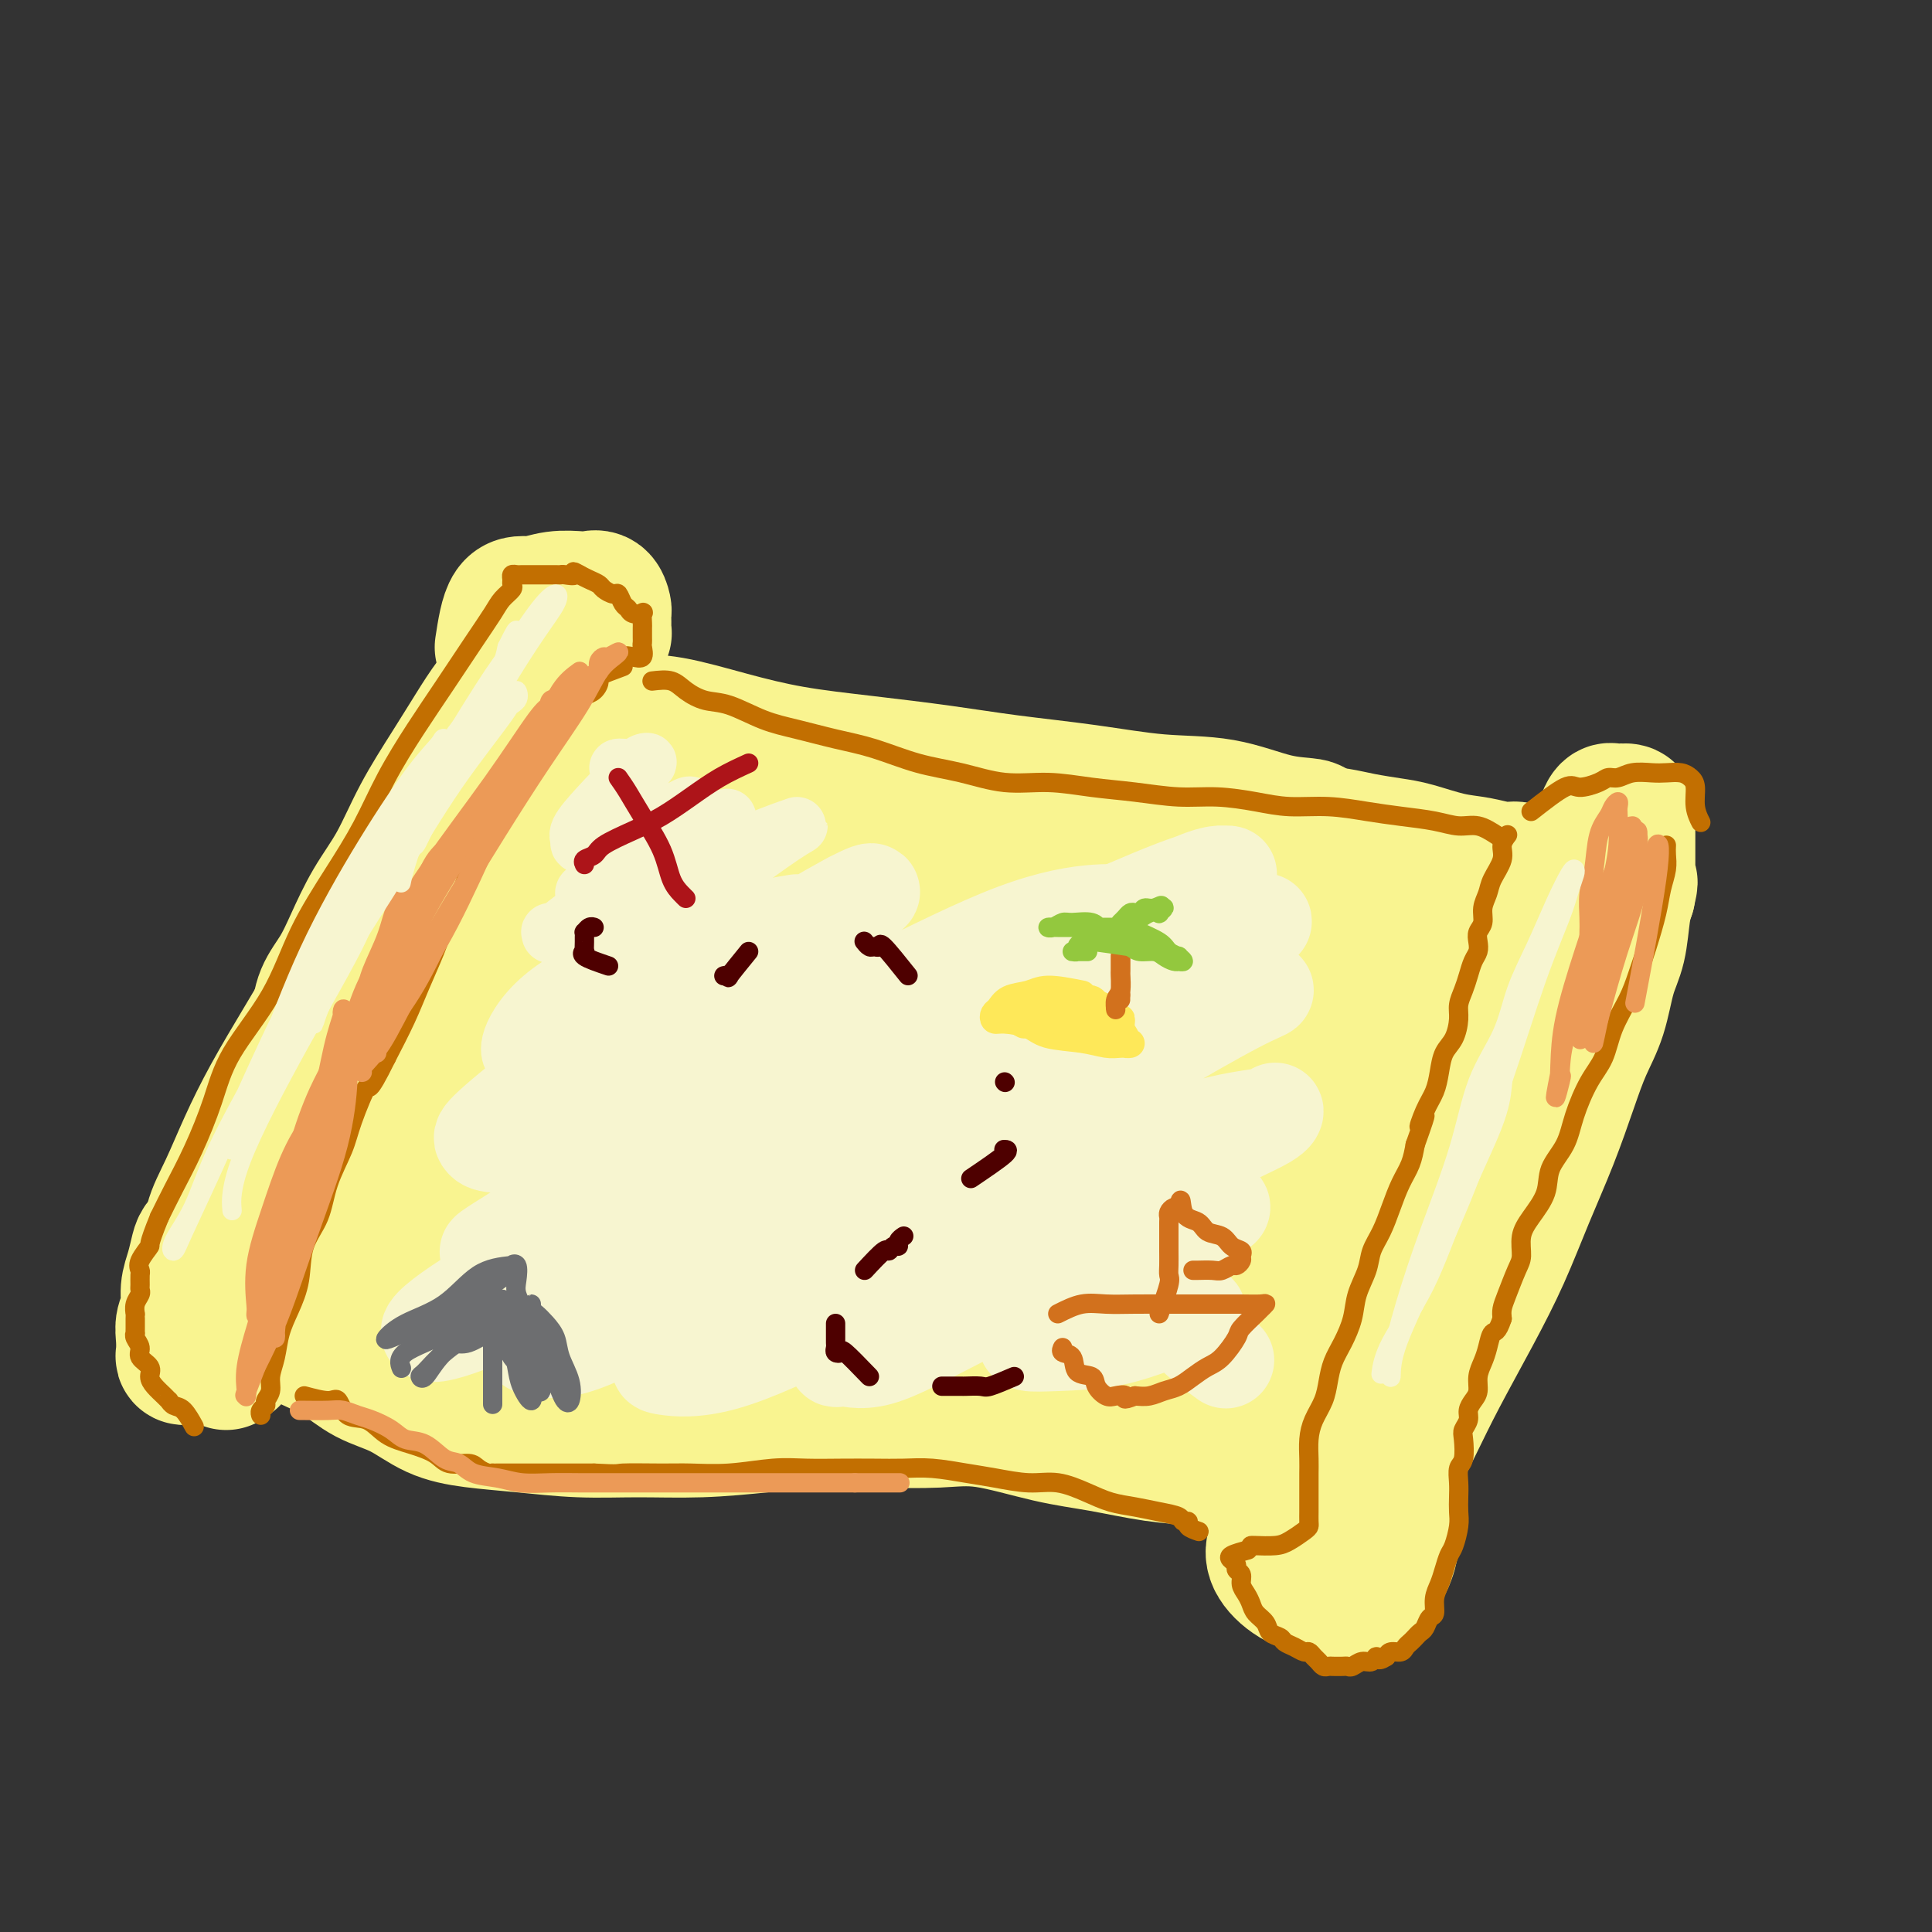<svg viewBox='0 0 400 400' version='1.1' xmlns='http://www.w3.org/2000/svg' xmlns:xlink='http://www.w3.org/1999/xlink'><rect x="0" y="0" width="400" height="400" fill="#333333" stroke="none"/><g fill='none' stroke='rgb(249,244,144)' stroke-width='28' stroke-linecap='round' stroke-linejoin='round'><path d='M104,134c0.507,-3.298 1.013,-6.596 2,-8c0.987,-1.404 2.453,-0.914 4,-1c1.547,-0.086 3.175,-0.748 5,-1c1.825,-0.252 3.848,-0.094 5,0c1.152,0.094 1.433,0.123 2,0c0.567,-0.123 1.420,-0.398 2,0c0.580,0.398 0.887,1.469 1,2c0.113,0.531 0.031,0.520 0,1c-0.031,0.480 -0.012,1.449 0,2c0.012,0.551 0.015,0.684 0,1c-0.015,0.316 -0.049,0.817 0,1c0.049,0.183 0.182,0.050 0,0c-0.182,-0.050 -0.681,-0.016 -1,0c-0.319,0.016 -0.460,0.015 -1,0c-0.540,-0.015 -1.478,-0.046 -2,0c-0.522,0.046 -0.629,0.167 -1,0c-0.371,-0.167 -1.007,-0.622 -2,-1c-0.993,-0.378 -2.344,-0.679 -3,-1c-0.656,-0.321 -0.616,-0.663 -1,-1c-0.384,-0.337 -1.192,-0.668 -2,-1'/><path d='M112,127c-2.193,-0.471 -1.174,-0.149 -1,0c0.174,0.149 -0.497,0.124 -1,0c-0.503,-0.124 -0.839,-0.349 -1,0c-0.161,0.349 -0.146,1.271 0,2c0.146,0.729 0.424,1.266 0,2c-0.424,0.734 -1.549,1.665 -2,3c-0.451,1.335 -0.227,3.073 -1,5c-0.773,1.927 -2.544,4.043 -4,6c-1.456,1.957 -2.598,3.756 -4,6c-1.402,2.244 -3.064,4.934 -5,8c-1.936,3.066 -4.145,6.507 -6,10c-1.855,3.493 -3.355,7.038 -5,10c-1.645,2.962 -3.436,5.342 -5,8c-1.564,2.658 -2.903,5.593 -4,8c-1.097,2.407 -1.953,4.284 -3,6c-1.047,1.716 -2.284,3.270 -3,5c-0.716,1.730 -0.911,3.634 -1,5c-0.089,1.366 -0.071,2.193 0,3c0.071,0.807 0.196,1.595 0,1c-0.196,-0.595 -0.714,-2.574 0,-5c0.714,-2.426 2.661,-5.299 5,-8c2.339,-2.701 5.069,-5.232 8,-9c2.931,-3.768 6.062,-8.775 9,-13c2.938,-4.225 5.685,-7.669 8,-11c2.315,-3.331 4.200,-6.551 6,-10c1.800,-3.449 3.514,-7.128 5,-10c1.486,-2.872 2.743,-4.936 4,-7'/><path d='M111,142c7.847,-12.189 4.964,-6.660 5,-6c0.036,0.660 2.990,-3.549 4,-5c1.010,-1.451 0.076,-0.146 0,0c-0.076,0.146 0.708,-0.868 1,-1c0.292,-0.132 0.094,0.618 0,1c-0.094,0.382 -0.082,0.398 0,1c0.082,0.602 0.235,1.791 0,3c-0.235,1.209 -0.858,2.437 -2,5c-1.142,2.563 -2.803,6.460 -5,11c-2.197,4.540 -4.929,9.721 -8,15c-3.071,5.279 -6.480,10.655 -10,16c-3.520,5.345 -7.151,10.657 -10,15c-2.849,4.343 -4.915,7.716 -7,12c-2.085,4.284 -4.187,9.480 -6,14c-1.813,4.520 -3.337,8.363 -5,13c-1.663,4.637 -3.466,10.067 -5,14c-1.534,3.933 -2.800,6.369 -4,9c-1.200,2.631 -2.335,5.456 -3,7c-0.665,1.544 -0.859,1.806 -1,2c-0.141,0.194 -0.230,0.322 0,0c0.230,-0.322 0.780,-1.092 1,-2c0.220,-0.908 0.110,-1.954 0,-3'/><path d='M56,263c0.199,-1.237 0.696,-2.831 1,-4c0.304,-1.169 0.413,-1.913 1,-4c0.587,-2.087 1.650,-5.517 3,-10c1.350,-4.483 2.985,-10.020 5,-16c2.015,-5.980 4.408,-12.404 7,-18c2.592,-5.596 5.382,-10.365 8,-15c2.618,-4.635 5.065,-9.136 7,-13c1.935,-3.864 3.356,-7.092 5,-10c1.644,-2.908 3.509,-5.495 5,-8c1.491,-2.505 2.609,-4.929 4,-7c1.391,-2.071 3.056,-3.791 4,-6c0.944,-2.209 1.168,-4.908 2,-7c0.832,-2.092 2.273,-3.579 3,-5c0.727,-1.421 0.742,-2.778 1,-4c0.258,-1.222 0.760,-2.309 1,-3c0.240,-0.691 0.218,-0.985 0,-1c-0.218,-0.015 -0.632,0.248 -1,1c-0.368,0.752 -0.690,1.992 -1,3c-0.310,1.008 -0.607,1.784 -1,3c-0.393,1.216 -0.883,2.871 -2,5c-1.117,2.129 -2.863,4.732 -5,9c-2.137,4.268 -4.667,10.201 -8,16c-3.333,5.799 -7.471,11.466 -11,17c-3.529,5.534 -6.451,10.937 -9,16c-2.549,5.063 -4.725,9.786 -7,15c-2.275,5.214 -4.650,10.918 -7,16c-2.350,5.082 -4.675,9.541 -7,14'/><path d='M54,247c-10.110,19.720 -5.886,12.019 -5,11c0.886,-1.019 -1.566,4.645 -3,8c-1.434,3.355 -1.849,4.402 -2,5c-0.151,0.598 -0.037,0.749 0,1c0.037,0.251 -0.001,0.603 0,1c0.001,0.397 0.041,0.838 0,1c-0.041,0.162 -0.165,0.043 0,0c0.165,-0.043 0.618,-0.012 1,0c0.382,0.012 0.694,0.003 1,0c0.306,-0.003 0.608,-0.000 1,0c0.392,0.000 0.875,-0.001 1,0c0.125,0.001 -0.106,0.006 0,0c0.106,-0.006 0.550,-0.023 1,0c0.450,0.023 0.905,0.085 1,0c0.095,-0.085 -0.170,-0.318 0,-1c0.170,-0.682 0.775,-1.815 1,-3c0.225,-1.185 0.072,-2.423 0,-4c-0.072,-1.577 -0.061,-3.494 0,-5c0.061,-1.506 0.174,-2.603 0,-3c-0.174,-0.397 -0.634,-0.096 -1,0c-0.366,0.096 -0.638,-0.015 -1,0c-0.362,0.015 -0.815,0.157 -1,1c-0.185,0.843 -0.102,2.389 0,4c0.102,1.611 0.223,3.287 0,5c-0.223,1.713 -0.791,3.461 -1,5c-0.209,1.539 -0.060,2.868 0,4c0.060,1.132 0.030,2.066 0,3'/><path d='M47,280c-0.220,3.479 -0.269,1.676 0,1c0.269,-0.676 0.857,-0.226 1,0c0.143,0.226 -0.158,0.229 0,0c0.158,-0.229 0.774,-0.691 1,-1c0.226,-0.309 0.061,-0.465 0,-1c-0.061,-0.535 -0.019,-1.450 0,-2c0.019,-0.550 0.016,-0.736 0,-1c-0.016,-0.264 -0.045,-0.607 0,-1c0.045,-0.393 0.162,-0.838 0,-1c-0.162,-0.162 -0.604,-0.042 -1,0c-0.396,0.042 -0.747,0.007 -1,0c-0.253,-0.007 -0.408,0.014 -1,0c-0.592,-0.014 -1.622,-0.064 -2,0c-0.378,0.064 -0.103,0.242 0,0c0.103,-0.242 0.036,-0.903 0,-2c-0.036,-1.097 -0.040,-2.628 0,-5c0.040,-2.372 0.126,-5.585 0,-8c-0.126,-2.415 -0.463,-4.032 0,-6c0.463,-1.968 1.726,-4.286 3,-7c1.274,-2.714 2.561,-5.824 4,-9c1.439,-3.176 3.031,-6.419 5,-10c1.969,-3.581 4.314,-7.502 7,-12c2.686,-4.498 5.713,-9.573 8,-14c2.287,-4.427 3.834,-8.206 6,-12c2.166,-3.794 4.952,-7.605 7,-11c2.048,-3.395 3.359,-6.376 5,-9c1.641,-2.624 3.612,-4.893 5,-7c1.388,-2.107 2.194,-4.054 3,-6'/><path d='M97,156c9.074,-16.226 5.258,-8.292 4,-6c-1.258,2.292 0.041,-1.060 1,-3c0.959,-1.940 1.577,-2.468 2,-3c0.423,-0.532 0.652,-1.066 1,-1c0.348,0.066 0.814,0.733 1,1c0.186,0.267 0.093,0.133 0,0'/><path d='M120,149c0.107,-0.788 0.214,-1.575 1,-2c0.786,-0.425 2.251,-0.486 4,0c1.749,0.486 3.783,1.520 6,2c2.217,0.480 4.618,0.408 8,1c3.382,0.592 7.744,1.849 12,3c4.256,1.151 8.407,2.195 13,3c4.593,0.805 9.630,1.372 15,2c5.370,0.628 11.075,1.318 16,2c4.925,0.682 9.070,1.356 14,2c4.930,0.644 10.645,1.258 16,2c5.355,0.742 10.349,1.613 15,2c4.651,0.387 8.960,0.289 13,1c4.040,0.711 7.811,2.229 11,3c3.189,0.771 5.797,0.795 7,1c1.203,0.205 1.003,0.591 1,1c-0.003,0.409 0.192,0.841 0,1c-0.192,0.159 -0.769,0.045 -1,0c-0.231,-0.045 -0.115,-0.023 0,0'/><path d='M59,276c0.775,0.043 1.549,0.085 3,0c1.451,-0.085 3.577,-0.298 6,0c2.423,0.298 5.142,1.105 8,2c2.858,0.895 5.856,1.876 9,3c3.144,1.124 6.433,2.390 10,3c3.567,0.610 7.413,0.563 11,1c3.587,0.437 6.917,1.359 11,2c4.083,0.641 8.921,1.002 14,1c5.079,-0.002 10.400,-0.368 16,0c5.600,0.368 11.481,1.468 17,2c5.519,0.532 10.678,0.495 16,1c5.322,0.505 10.809,1.554 16,2c5.191,0.446 10.087,0.291 15,1c4.913,0.709 9.845,2.281 14,3c4.155,0.719 7.534,0.585 11,1c3.466,0.415 7.020,1.379 10,2c2.980,0.621 5.386,0.898 7,1c1.614,0.102 2.434,0.027 3,0c0.566,-0.027 0.876,-0.008 1,0c0.124,0.008 0.062,0.004 0,0'/><path d='M266,175c2.080,-0.822 4.160,-1.644 6,-2c1.840,-0.356 3.439,-0.246 5,0c1.561,0.246 3.084,0.629 5,1c1.916,0.371 4.224,0.730 6,1c1.776,0.270 3.019,0.449 5,1c1.981,0.551 4.702,1.472 7,2c2.298,0.528 4.175,0.662 6,1c1.825,0.338 3.599,0.878 5,1c1.401,0.122 2.431,-0.175 3,0c0.569,0.175 0.678,0.821 1,1c0.322,0.179 0.857,-0.110 1,0c0.143,0.110 -0.105,0.620 0,1c0.105,0.380 0.564,0.631 1,1c0.436,0.369 0.848,0.857 1,1c0.152,0.143 0.045,-0.060 0,0c-0.045,0.060 -0.026,0.384 0,1c0.026,0.616 0.059,1.523 0,2c-0.059,0.477 -0.211,0.524 0,2c0.211,1.476 0.785,4.380 0,8c-0.785,3.620 -2.928,7.955 -5,13c-2.072,5.045 -4.072,10.799 -6,16c-1.928,5.201 -3.785,9.848 -6,14c-2.215,4.152 -4.789,7.810 -7,12c-2.211,4.190 -4.060,8.911 -6,13c-1.940,4.089 -3.970,7.544 -6,11'/><path d='M282,276c-4.600,9.278 -3.601,7.472 -4,9c-0.399,1.528 -2.196,6.390 -3,9c-0.804,2.610 -0.615,2.968 -1,4c-0.385,1.032 -1.345,2.737 -2,4c-0.655,1.263 -1.006,2.085 -1,3c0.006,0.915 0.370,1.924 0,3c-0.370,1.076 -1.472,2.219 -2,4c-0.528,1.781 -0.482,4.202 -1,6c-0.518,1.798 -1.602,2.975 -2,4c-0.398,1.025 -0.111,1.897 0,2c0.111,0.103 0.045,-0.564 0,-1c-0.045,-0.436 -0.068,-0.641 0,-1c0.068,-0.359 0.226,-0.873 0,-1c-0.226,-0.127 -0.835,0.133 -1,0c-0.165,-0.133 0.113,-0.659 0,-1c-0.113,-0.341 -0.619,-0.497 -1,0c-0.381,0.497 -0.638,1.649 0,3c0.638,1.351 2.172,2.902 4,4c1.828,1.098 3.951,1.742 6,2c2.049,0.258 4.025,0.129 6,0'/><path d='M280,329c3.103,-0.354 4.859,-2.238 6,-4c1.141,-1.762 1.667,-3.400 2,-5c0.333,-1.600 0.472,-3.160 0,-4c-0.472,-0.840 -1.554,-0.958 -3,-1c-1.446,-0.042 -3.255,-0.007 -5,0c-1.745,0.007 -3.425,-0.012 -5,1c-1.575,1.012 -3.047,3.057 -4,4c-0.953,0.943 -1.389,0.785 -2,1c-0.611,0.215 -1.397,0.802 -1,1c0.397,0.198 1.977,0.007 3,0c1.023,-0.007 1.487,0.170 2,0c0.513,-0.170 1.073,-0.687 2,-1c0.927,-0.313 2.222,-0.422 3,-1c0.778,-0.578 1.041,-1.624 2,-3c0.959,-1.376 2.614,-3.080 4,-5c1.386,-1.920 2.502,-4.056 4,-7c1.498,-2.944 3.379,-6.698 5,-10c1.621,-3.302 2.982,-6.153 5,-10c2.018,-3.847 4.693,-8.690 7,-13c2.307,-4.310 4.245,-8.086 6,-12c1.755,-3.914 3.328,-7.964 5,-12c1.672,-4.036 3.445,-8.056 5,-12c1.555,-3.944 2.893,-7.812 4,-11c1.107,-3.188 1.984,-5.697 3,-8c1.016,-2.303 2.170,-4.402 3,-7c0.830,-2.598 1.336,-5.696 2,-8c0.664,-2.304 1.486,-3.812 2,-6c0.514,-2.188 0.718,-5.054 1,-7c0.282,-1.946 0.641,-2.973 1,-4'/><path d='M337,185c0.928,-4.063 0.249,-1.721 0,-1c-0.249,0.721 -0.067,-0.181 0,-1c0.067,-0.819 0.018,-1.556 0,-2c-0.018,-0.444 -0.005,-0.595 0,-1c0.005,-0.405 0.001,-1.064 0,-2c-0.001,-0.936 -0.001,-2.148 0,-3c0.001,-0.852 0.002,-1.342 0,-2c-0.002,-0.658 -0.007,-1.483 0,-2c0.007,-0.517 0.027,-0.727 0,-1c-0.027,-0.273 -0.101,-0.611 0,-1c0.101,-0.389 0.378,-0.830 0,-1c-0.378,-0.170 -1.409,-0.068 -2,0c-0.591,0.068 -0.740,0.103 -1,0c-0.260,-0.103 -0.632,-0.345 -1,0c-0.368,0.345 -0.733,1.277 -1,2c-0.267,0.723 -0.435,1.237 -1,2c-0.565,0.763 -1.528,1.776 -2,3c-0.472,1.224 -0.453,2.658 -1,4c-0.547,1.342 -1.660,2.593 -3,5c-1.340,2.407 -2.908,5.972 -5,10c-2.092,4.028 -4.710,8.520 -7,12c-2.290,3.480 -4.252,5.949 -6,9c-1.748,3.051 -3.281,6.684 -5,10c-1.719,3.316 -3.623,6.315 -5,9c-1.377,2.685 -2.225,5.057 -3,7c-0.775,1.943 -1.476,3.459 -2,5c-0.524,1.541 -0.872,3.107 -1,4c-0.128,0.893 -0.037,1.112 0,1c0.037,-0.112 0.018,-0.556 0,-1'/><path d='M291,250c-6.205,12.163 -0.219,1.572 3,-4c3.219,-5.572 3.669,-6.124 5,-9c1.331,-2.876 3.541,-8.077 6,-14c2.459,-5.923 5.167,-12.570 8,-18c2.833,-5.430 5.793,-9.644 7,-12c1.207,-2.356 0.662,-2.855 0,-3c-0.662,-0.145 -1.442,0.064 -3,1c-1.558,0.936 -3.895,2.601 -8,6c-4.105,3.399 -9.979,8.533 -16,15c-6.021,6.467 -12.190,14.268 -17,22c-4.810,7.732 -8.263,15.396 -11,22c-2.737,6.604 -4.758,12.148 -6,17c-1.242,4.852 -1.703,9.010 -2,11c-0.297,1.990 -0.428,1.811 0,2c0.428,0.189 1.415,0.747 3,1c1.585,0.253 3.769,0.201 6,-1c2.231,-1.201 4.511,-3.552 7,-7c2.489,-3.448 5.189,-7.993 7,-13c1.811,-5.007 2.734,-10.476 4,-16c1.266,-5.524 2.874,-11.104 4,-17c1.126,-5.896 1.770,-12.107 2,-16c0.230,-3.893 0.047,-5.469 0,-6c-0.047,-0.531 0.044,-0.018 -1,0c-1.044,0.018 -3.221,-0.459 -7,2c-3.779,2.459 -9.158,7.854 -14,13c-4.842,5.146 -9.145,10.045 -13,16c-3.855,5.955 -7.260,12.967 -9,19c-1.740,6.033 -1.815,11.086 -2,15c-0.185,3.914 -0.482,6.690 0,8c0.482,1.310 1.741,1.155 3,1'/><path d='M247,285c2.143,-0.137 6.002,-0.981 10,-4c3.998,-3.019 8.136,-8.215 13,-15c4.864,-6.785 10.454,-15.160 15,-24c4.546,-8.840 8.047,-18.147 10,-26c1.953,-7.853 2.356,-14.254 2,-18c-0.356,-3.746 -1.472,-4.838 -4,-6c-2.528,-1.162 -6.467,-2.395 -11,-2c-4.533,0.395 -9.659,2.418 -16,7c-6.341,4.582 -13.898,11.722 -20,19c-6.102,7.278 -10.751,14.694 -14,22c-3.249,7.306 -5.098,14.501 -6,21c-0.902,6.499 -0.856,12.302 -1,16c-0.144,3.698 -0.478,5.290 1,6c1.478,0.710 4.769,0.537 8,0c3.231,-0.537 6.402,-1.438 11,-5c4.598,-3.562 10.622,-9.784 16,-16c5.378,-6.216 10.111,-12.428 15,-20c4.889,-7.572 9.935,-16.506 13,-25c3.065,-8.494 4.148,-16.547 4,-22c-0.148,-5.453 -1.528,-8.306 -4,-10c-2.472,-1.694 -6.036,-2.228 -11,-3c-4.964,-0.772 -11.327,-1.783 -18,0c-6.673,1.783 -13.654,6.359 -21,11c-7.346,4.641 -15.055,9.348 -21,14c-5.945,4.652 -10.126,9.249 -14,14c-3.874,4.751 -7.441,9.657 -10,15c-2.559,5.343 -4.108,11.123 -5,15c-0.892,3.877 -1.125,5.852 -1,7c0.125,1.148 0.607,1.471 2,-1c1.393,-2.471 3.696,-7.735 6,-13'/><path d='M196,242c2.229,-5.147 3.800,-11.016 5,-18c1.200,-6.984 2.028,-15.084 1,-23c-1.028,-7.916 -3.911,-15.649 -7,-20c-3.089,-4.351 -6.384,-5.321 -10,-6c-3.616,-0.679 -7.553,-1.068 -12,-1c-4.447,0.068 -9.403,0.595 -15,3c-5.597,2.405 -11.836,6.690 -18,11c-6.164,4.310 -12.255,8.645 -18,14c-5.745,5.355 -11.146,11.731 -16,18c-4.854,6.269 -9.161,12.432 -12,18c-2.839,5.568 -4.208,10.542 -5,14c-0.792,3.458 -1.005,5.399 1,7c2.005,1.601 6.228,2.861 11,4c4.772,1.139 10.093,2.156 17,0c6.907,-2.156 15.401,-7.487 24,-13c8.599,-5.513 17.303,-11.210 25,-18c7.697,-6.790 14.387,-14.672 19,-22c4.613,-7.328 7.151,-14.100 8,-19c0.849,-4.900 0.011,-7.928 -2,-11c-2.011,-3.072 -5.196,-6.188 -10,-8c-4.804,-1.812 -11.227,-2.320 -18,-2c-6.773,0.320 -13.894,1.466 -22,5c-8.106,3.534 -17.196,9.454 -25,16c-7.804,6.546 -14.322,13.716 -19,20c-4.678,6.284 -7.517,11.681 -9,17c-1.483,5.319 -1.611,10.558 -1,15c0.611,4.442 1.959,8.085 5,11c3.041,2.915 7.774,5.101 13,6c5.226,0.899 10.946,0.511 18,0c7.054,-0.511 15.444,-1.146 23,-5c7.556,-3.854 14.278,-10.927 21,-18'/><path d='M168,237c6.237,-6.325 11.331,-13.138 14,-20c2.669,-6.862 2.913,-13.772 2,-20c-0.913,-6.228 -2.985,-11.775 -7,-17c-4.015,-5.225 -9.974,-10.128 -16,-13c-6.026,-2.872 -12.117,-3.713 -19,-4c-6.883,-0.287 -14.556,-0.019 -22,3c-7.444,3.019 -14.660,8.788 -21,15c-6.340,6.212 -11.804,12.866 -16,21c-4.196,8.134 -7.124,17.749 -9,27c-1.876,9.251 -2.700,18.137 -2,24c0.700,5.863 2.924,8.704 6,11c3.076,2.296 7.002,4.046 12,5c4.998,0.954 11.066,1.113 18,-1c6.934,-2.113 14.732,-6.496 23,-12c8.268,-5.504 17.005,-12.127 25,-20c7.995,-7.873 15.247,-16.995 21,-25c5.753,-8.005 10.007,-14.894 12,-20c1.993,-5.106 1.725,-8.430 1,-10c-0.725,-1.570 -1.906,-1.386 -5,-2c-3.094,-0.614 -8.099,-2.024 -14,-2c-5.901,0.024 -12.697,1.483 -21,5c-8.303,3.517 -18.113,9.092 -26,15c-7.887,5.908 -13.849,12.148 -18,19c-4.151,6.852 -6.489,14.317 -8,21c-1.511,6.683 -2.194,12.586 -1,17c1.194,4.414 4.264,7.340 9,9c4.736,1.660 11.136,2.052 18,2c6.864,-0.052 14.190,-0.550 23,-4c8.810,-3.450 19.103,-9.852 29,-17c9.897,-7.148 19.399,-15.042 27,-23c7.601,-7.958 13.300,-15.979 19,-24'/><path d='M222,197c4.220,-6.996 5.268,-12.486 6,-15c0.732,-2.514 1.146,-2.054 0,-2c-1.146,0.054 -3.854,-0.300 -8,0c-4.146,0.300 -9.730,1.253 -17,5c-7.270,3.747 -16.226,10.289 -24,16c-7.774,5.711 -14.368,10.590 -20,16c-5.632,5.410 -10.303,11.352 -13,17c-2.697,5.648 -3.419,11.004 -4,15c-0.581,3.996 -1.019,6.634 1,8c2.019,1.366 6.497,1.461 12,2c5.503,0.539 12.031,1.524 20,0c7.969,-1.524 17.379,-5.557 27,-11c9.621,-5.443 19.452,-12.298 28,-19c8.548,-6.702 15.813,-13.252 20,-18c4.187,-4.748 5.297,-7.695 6,-9c0.703,-1.305 1.001,-0.968 0,-1c-1.001,-0.032 -3.301,-0.433 -7,-1c-3.699,-0.567 -8.798,-1.299 -16,-2c-7.202,-0.701 -16.508,-1.372 -26,0c-9.492,1.372 -19.170,4.787 -28,8c-8.830,3.213 -16.813,6.222 -23,10c-6.187,3.778 -10.579,8.323 -14,12c-3.421,3.677 -5.871,6.487 -7,9c-1.129,2.513 -0.936,4.729 0,7c0.936,2.271 2.614,4.597 6,6c3.386,1.403 8.480,1.884 15,2c6.520,0.116 14.465,-0.132 23,-2c8.535,-1.868 17.659,-5.356 27,-10c9.341,-4.644 18.900,-10.443 25,-16c6.100,-5.557 8.743,-10.874 9,-15c0.257,-4.126 -1.871,-7.063 -4,-10'/><path d='M236,199c-3.634,-3.638 -10.720,-7.732 -20,-10c-9.280,-2.268 -20.755,-2.710 -31,-2c-10.245,0.710 -19.259,2.573 -28,6c-8.741,3.427 -17.210,8.420 -24,14c-6.790,5.580 -11.901,11.748 -16,18c-4.099,6.252 -7.185,12.590 -9,18c-1.815,5.410 -2.359,9.893 -1,13c1.359,3.107 4.622,4.839 9,6c4.378,1.161 9.872,1.752 17,1c7.128,-0.752 15.891,-2.848 26,-7c10.109,-4.152 21.564,-10.359 32,-17c10.436,-6.641 19.853,-13.716 27,-20c7.147,-6.284 12.024,-11.777 14,-15c1.976,-3.223 1.051,-4.176 0,-5c-1.051,-0.824 -2.226,-1.518 -6,-2c-3.774,-0.482 -10.145,-0.753 -18,0c-7.855,0.753 -17.194,2.528 -26,5c-8.806,2.472 -17.079,5.639 -25,9c-7.921,3.361 -15.490,6.915 -22,11c-6.510,4.085 -11.960,8.701 -15,13c-3.040,4.299 -3.668,8.280 -4,12c-0.332,3.720 -0.366,7.179 2,10c2.366,2.821 7.134,5.005 13,6c5.866,0.995 12.832,0.802 21,1c8.168,0.198 17.540,0.788 27,0c9.460,-0.788 19.009,-2.954 27,-4c7.991,-1.046 14.426,-0.971 20,-1c5.574,-0.029 10.288,-0.162 13,0c2.712,0.162 3.422,0.621 4,1c0.578,0.379 1.022,0.680 0,1c-1.022,0.320 -3.511,0.660 -6,1'/><path d='M237,262c-3.337,0.312 -8.679,0.092 -15,0c-6.321,-0.092 -13.620,-0.055 -21,0c-7.380,0.055 -14.841,0.128 -22,0c-7.159,-0.128 -14.014,-0.457 -19,0c-4.986,0.457 -8.101,1.699 -10,3c-1.899,1.301 -2.582,2.659 -3,3c-0.418,0.341 -0.572,-0.336 0,0c0.572,0.336 1.869,1.683 4,3c2.131,1.317 5.096,2.603 9,4c3.904,1.397 8.748,2.904 13,4c4.252,1.096 7.911,1.782 13,2c5.089,0.218 11.609,-0.033 18,0c6.391,0.033 12.655,0.351 18,0c5.345,-0.351 9.772,-1.369 13,-2c3.228,-0.631 5.256,-0.875 6,-1c0.744,-0.125 0.205,-0.131 -1,0c-1.205,0.131 -3.074,0.400 -5,0c-1.926,-0.400 -3.909,-1.470 -6,-2c-2.091,-0.530 -4.292,-0.520 -7,-1c-2.708,-0.480 -5.924,-1.449 -9,-2c-3.076,-0.551 -6.012,-0.684 -9,-1c-2.988,-0.316 -6.028,-0.817 -8,-1c-1.972,-0.183 -2.877,-0.049 -4,0c-1.123,0.049 -2.464,0.014 -3,0c-0.536,-0.014 -0.268,-0.007 0,0'/><path d='M53,273c0.505,1.312 1.010,2.624 2,3c0.990,0.376 2.464,-0.182 4,0c1.536,0.182 3.132,1.106 5,2c1.868,0.894 4.008,1.759 6,3c1.992,1.241 3.836,2.857 6,4c2.164,1.143 4.647,1.813 7,3c2.353,1.187 4.577,2.892 7,4c2.423,1.108 5.044,1.618 8,2c2.956,0.382 6.246,0.635 10,1c3.754,0.365 7.973,0.840 12,1c4.027,0.160 7.863,0.004 12,0c4.137,-0.004 8.575,0.143 13,0c4.425,-0.143 8.837,-0.577 13,-1c4.163,-0.423 8.076,-0.836 12,-1c3.924,-0.164 7.857,-0.081 12,0c4.143,0.081 8.495,0.158 12,0c3.505,-0.158 6.163,-0.551 10,0c3.837,0.551 8.854,2.047 13,3c4.146,0.953 7.420,1.365 11,2c3.580,0.635 7.467,1.494 11,2c3.533,0.506 6.712,0.658 9,1c2.288,0.342 3.685,0.875 5,1c1.315,0.125 2.546,-0.159 3,0c0.454,0.159 0.130,0.760 0,1c-0.130,0.240 -0.065,0.120 0,0'/><path d='M50,259c-1.986,-1.704 -3.971,-3.409 -5,-4c-1.029,-0.591 -1.101,-0.070 -1,0c0.101,0.070 0.377,-0.313 0,0c-0.377,0.313 -1.406,1.322 -2,2c-0.594,0.678 -0.751,1.024 -1,2c-0.249,0.976 -0.589,2.582 -1,4c-0.411,1.418 -0.895,2.649 -1,4c-0.105,1.351 0.167,2.821 0,4c-0.167,1.179 -0.774,2.067 -1,3c-0.226,0.933 -0.071,1.910 0,3c0.071,1.090 0.058,2.292 0,3c-0.058,0.708 -0.160,0.922 0,1c0.160,0.078 0.581,0.021 1,0c0.419,-0.021 0.834,-0.006 1,0c0.166,0.006 0.083,0.003 0,0'/></g>
<g fill='none' stroke='rgb(194,111,1)' stroke-width='4' stroke-linecap='round' stroke-linejoin='round'><path d='M317,168c2.727,-2.135 5.454,-4.270 7,-5c1.546,-0.730 1.911,-0.056 3,0c1.089,0.056 2.903,-0.507 4,-1c1.097,-0.493 1.476,-0.917 2,-1c0.524,-0.083 1.194,0.173 2,0c0.806,-0.173 1.749,-0.776 3,-1c1.251,-0.224 2.808,-0.070 4,0c1.192,0.070 2.017,0.055 3,0c0.983,-0.055 2.123,-0.151 3,0c0.877,0.151 1.489,0.549 2,1c0.511,0.451 0.920,0.956 1,2c0.080,1.044 -0.171,2.627 0,4c0.171,1.373 0.763,2.535 1,3c0.237,0.465 0.118,0.232 0,0'/><path d='M345,175c-0.026,0.599 -0.051,1.197 0,2c0.051,0.803 0.179,1.810 0,3c-0.179,1.190 -0.666,2.564 -1,4c-0.334,1.436 -0.516,2.934 -1,5c-0.484,2.066 -1.270,4.698 -2,7c-0.730,2.302 -1.406,4.272 -2,6c-0.594,1.728 -1.108,3.213 -2,5c-0.892,1.787 -2.163,3.877 -3,6c-0.837,2.123 -1.240,4.279 -2,6c-0.760,1.721 -1.875,3.008 -3,5c-1.125,1.992 -2.258,4.689 -3,7c-0.742,2.311 -1.092,4.235 -2,6c-0.908,1.765 -2.372,3.372 -3,5c-0.628,1.628 -0.419,3.277 -1,5c-0.581,1.723 -1.952,3.522 -3,5c-1.048,1.478 -1.773,2.637 -2,4c-0.227,1.363 0.044,2.932 0,4c-0.044,1.068 -0.404,1.637 -1,3c-0.596,1.363 -1.430,3.521 -2,5c-0.570,1.479 -0.877,2.280 -1,3c-0.123,0.720 -0.061,1.360 0,2'/><path d='M311,273c-1.023,3.166 -1.580,2.581 -2,3c-0.420,0.419 -0.704,1.841 -1,3c-0.296,1.159 -0.605,2.054 -1,3c-0.395,0.946 -0.875,1.944 -1,3c-0.125,1.056 0.106,2.170 0,3c-0.106,0.830 -0.551,1.375 -1,2c-0.449,0.625 -0.904,1.330 -1,2c-0.096,0.670 0.167,1.305 0,2c-0.167,0.695 -0.763,1.449 -1,2c-0.237,0.551 -0.116,0.899 0,2c0.116,1.101 0.227,2.956 0,4c-0.227,1.044 -0.792,1.279 -1,2c-0.208,0.721 -0.059,1.930 0,3c0.059,1.070 0.027,2.001 0,3c-0.027,0.999 -0.049,2.066 0,3c0.049,0.934 0.168,1.734 0,3c-0.168,1.266 -0.623,2.999 -1,4c-0.377,1.001 -0.674,1.270 -1,2c-0.326,0.730 -0.679,1.921 -1,3c-0.321,1.079 -0.611,2.047 -1,3c-0.389,0.953 -0.878,1.890 -1,3c-0.122,1.110 0.122,2.391 0,3c-0.122,0.609 -0.610,0.544 -1,1c-0.390,0.456 -0.682,1.431 -1,2c-0.318,0.569 -0.662,0.731 -1,1c-0.338,0.269 -0.672,0.646 -1,1c-0.328,0.354 -0.651,0.686 -1,1c-0.349,0.314 -0.722,0.610 -1,1c-0.278,0.390 -0.459,0.874 -1,1c-0.541,0.126 -1.440,-0.107 -2,0c-0.560,0.107 -0.780,0.553 -1,1'/><path d='M287,343c-1.964,1.327 -1.874,0.145 -2,0c-0.126,-0.145 -0.466,0.746 -1,1c-0.534,0.254 -1.260,-0.128 -2,0c-0.740,0.128 -1.494,0.766 -2,1c-0.506,0.234 -0.766,0.063 -1,0c-0.234,-0.063 -0.444,-0.020 -1,0c-0.556,0.020 -1.458,0.017 -2,0c-0.542,-0.017 -0.723,-0.047 -1,0c-0.277,0.047 -0.651,0.171 -1,0c-0.349,-0.171 -0.674,-0.637 -1,-1c-0.326,-0.363 -0.655,-0.622 -1,-1c-0.345,-0.378 -0.707,-0.875 -1,-1c-0.293,-0.125 -0.516,0.122 -1,0c-0.484,-0.122 -1.228,-0.613 -2,-1c-0.772,-0.387 -1.573,-0.670 -2,-1c-0.427,-0.330 -0.482,-0.707 -1,-1c-0.518,-0.293 -1.501,-0.501 -2,-1c-0.499,-0.499 -0.516,-1.288 -1,-2c-0.484,-0.712 -1.435,-1.346 -2,-2c-0.565,-0.654 -0.744,-1.327 -1,-2c-0.256,-0.673 -0.590,-1.346 -1,-2c-0.410,-0.654 -0.898,-1.289 -1,-2c-0.102,-0.711 0.180,-1.500 0,-2c-0.180,-0.500 -0.822,-0.712 -1,-1c-0.178,-0.288 0.107,-0.652 0,-1c-0.107,-0.348 -0.606,-0.681 -1,-1c-0.394,-0.319 -0.683,-0.624 0,-1c0.683,-0.376 2.338,-0.822 3,-1c0.662,-0.178 0.331,-0.089 0,0'/><path d='M259,320c0.038,-0.016 0.077,-0.032 1,0c0.923,0.032 2.731,0.112 4,0c1.269,-0.112 2.000,-0.415 3,-1c1.000,-0.585 2.268,-1.452 3,-2c0.732,-0.548 0.928,-0.776 1,-1c0.072,-0.224 0.019,-0.444 0,-1c-0.019,-0.556 -0.005,-1.447 0,-2c0.005,-0.553 0.001,-0.766 0,-1c-0.001,-0.234 -0.000,-0.487 0,-1c0.000,-0.513 -0.000,-1.284 0,-2c0.000,-0.716 0.002,-1.377 0,-2c-0.002,-0.623 -0.008,-1.208 0,-2c0.008,-0.792 0.030,-1.789 0,-3c-0.030,-1.211 -0.111,-2.634 0,-4c0.111,-1.366 0.414,-2.675 1,-4c0.586,-1.325 1.457,-2.668 2,-4c0.543,-1.332 0.760,-2.655 1,-4c0.240,-1.345 0.502,-2.712 1,-4c0.498,-1.288 1.232,-2.497 2,-4c0.768,-1.503 1.571,-3.300 2,-5c0.429,-1.700 0.485,-3.304 1,-5c0.515,-1.696 1.489,-3.486 2,-5c0.511,-1.514 0.560,-2.754 1,-4c0.440,-1.246 1.270,-2.500 2,-4c0.730,-1.500 1.361,-3.247 2,-5c0.639,-1.753 1.288,-3.510 2,-5c0.712,-1.490 1.489,-2.711 2,-4c0.511,-1.289 0.755,-2.644 1,-4'/><path d='M293,237c3.443,-9.593 1.552,-5.077 1,-4c-0.552,1.077 0.237,-1.285 1,-3c0.763,-1.715 1.501,-2.784 2,-4c0.499,-1.216 0.760,-2.580 1,-4c0.240,-1.420 0.460,-2.897 1,-4c0.540,-1.103 1.402,-1.831 2,-3c0.598,-1.169 0.934,-2.778 1,-4c0.066,-1.222 -0.136,-2.057 0,-3c0.136,-0.943 0.611,-1.996 1,-3c0.389,-1.004 0.692,-1.960 1,-3c0.308,-1.040 0.623,-2.165 1,-3c0.377,-0.835 0.818,-1.381 1,-2c0.182,-0.619 0.105,-1.310 0,-2c-0.105,-0.690 -0.237,-1.380 0,-2c0.237,-0.620 0.842,-1.170 1,-2c0.158,-0.830 -0.130,-1.941 0,-3c0.130,-1.059 0.680,-2.067 1,-3c0.320,-0.933 0.412,-1.791 1,-3c0.588,-1.209 1.673,-2.767 2,-4c0.327,-1.233 -0.104,-2.140 0,-3c0.104,-0.860 0.744,-1.674 1,-2c0.256,-0.326 0.128,-0.163 0,0'/><path d='M127,138c0.679,-0.831 1.359,-1.662 2,-2c0.641,-0.338 1.244,-0.184 2,0c0.756,0.184 1.667,0.399 2,0c0.333,-0.399 0.089,-1.413 0,-2c-0.089,-0.587 -0.024,-0.749 0,-1c0.024,-0.251 0.007,-0.591 0,-1c-0.007,-0.409 -0.002,-0.888 0,-1c0.002,-0.112 0.002,0.141 0,0c-0.002,-0.141 -0.007,-0.678 0,-1c0.007,-0.322 0.027,-0.429 0,-1c-0.027,-0.571 -0.101,-1.605 0,-2c0.101,-0.395 0.378,-0.152 0,0c-0.378,0.152 -1.410,0.213 -2,0c-0.590,-0.213 -0.740,-0.701 -1,-1c-0.260,-0.299 -0.632,-0.409 -1,-1c-0.368,-0.591 -0.731,-1.664 -1,-2c-0.269,-0.336 -0.442,0.065 -1,0c-0.558,-0.065 -1.500,-0.595 -2,-1c-0.500,-0.405 -0.558,-0.686 -1,-1c-0.442,-0.314 -1.269,-0.661 -2,-1c-0.731,-0.339 -1.365,-0.669 -2,-1'/><path d='M120,119c-2.129,-1.238 -0.952,-0.332 -1,0c-0.048,0.332 -1.322,0.089 -2,0c-0.678,-0.089 -0.759,-0.024 -1,0c-0.241,0.024 -0.642,0.006 -1,0c-0.358,-0.006 -0.673,-0.002 -1,0c-0.327,0.002 -0.665,0.000 -1,0c-0.335,-0.000 -0.667,-0.000 -1,0c-0.333,0.000 -0.666,0.000 -1,0c-0.334,-0.000 -0.668,-0.001 -1,0c-0.332,0.001 -0.663,0.003 -1,0c-0.337,-0.003 -0.679,-0.012 -1,0c-0.321,0.012 -0.620,0.044 -1,0c-0.380,-0.044 -0.840,-0.164 -1,0c-0.160,0.164 -0.019,0.611 0,1c0.019,0.389 -0.082,0.718 0,1c0.082,0.282 0.348,0.515 0,1c-0.348,0.485 -1.308,1.220 -2,2c-0.692,0.780 -1.114,1.604 -2,3c-0.886,1.396 -2.234,3.363 -4,6c-1.766,2.637 -3.950,5.943 -6,9c-2.050,3.057 -3.965,5.866 -6,9c-2.035,3.134 -4.189,6.594 -6,10c-1.811,3.406 -3.279,6.757 -5,10c-1.721,3.243 -3.695,6.379 -6,10c-2.305,3.621 -4.941,7.726 -7,12c-2.059,4.274 -3.541,8.718 -6,13c-2.459,4.282 -5.894,8.401 -8,12c-2.106,3.599 -2.884,6.676 -4,10c-1.116,3.324 -2.570,6.895 -4,10c-1.430,3.105 -2.837,5.744 -4,8c-1.163,2.256 -2.081,4.128 -3,6'/><path d='M33,252c-2.652,6.467 -1.782,5.634 -2,6c-0.218,0.366 -1.523,1.929 -2,3c-0.477,1.071 -0.127,1.648 0,2c0.127,0.352 0.030,0.478 0,1c-0.030,0.522 0.006,1.440 0,2c-0.006,0.560 -0.054,0.762 0,1c0.054,0.238 0.211,0.512 0,1c-0.211,0.488 -0.789,1.192 -1,2c-0.211,0.808 -0.057,1.722 0,2c0.057,0.278 0.015,-0.079 0,0c-0.015,0.079 -0.004,0.595 0,1c0.004,0.405 -0.000,0.699 0,1c0.000,0.301 0.004,0.608 0,1c-0.004,0.392 -0.017,0.867 0,1c0.017,0.133 0.065,-0.078 0,0c-0.065,0.078 -0.242,0.444 0,1c0.242,0.556 0.904,1.304 1,2c0.096,0.696 -0.374,1.342 0,2c0.374,0.658 1.593,1.329 2,2c0.407,0.671 0.003,1.342 0,2c-0.003,0.658 0.394,1.304 1,2c0.606,0.696 1.422,1.441 2,2c0.578,0.559 0.919,0.931 1,1c0.081,0.069 -0.097,-0.167 0,0c0.097,0.167 0.469,0.735 1,1c0.531,0.265 1.220,0.225 2,1c0.780,0.775 1.651,2.364 2,3c0.349,0.636 0.174,0.318 0,0'/><path d='M129,138c-2.129,0.786 -4.259,1.572 -5,2c-0.741,0.428 -0.095,0.499 0,1c0.095,0.501 -0.363,1.431 -1,2c-0.637,0.569 -1.453,0.775 -2,1c-0.547,0.225 -0.824,0.467 -1,1c-0.176,0.533 -0.251,1.358 -1,2c-0.749,0.642 -2.172,1.102 -3,2c-0.828,0.898 -1.060,2.233 -2,4c-0.940,1.767 -2.588,3.967 -4,6c-1.412,2.033 -2.590,3.900 -4,6c-1.410,2.100 -3.053,4.435 -4,6c-0.947,1.565 -1.197,2.362 -2,4c-0.803,1.638 -2.158,4.116 -3,6c-0.842,1.884 -1.172,3.172 -2,5c-0.828,1.828 -2.153,4.194 -3,6c-0.847,1.806 -1.217,3.051 -2,5c-0.783,1.949 -1.980,4.602 -3,7c-1.020,2.398 -1.863,4.542 -3,7c-1.137,2.458 -2.569,5.229 -4,8'/><path d='M80,219c-4.148,8.434 -3.519,5.518 -4,6c-0.481,0.482 -2.073,4.363 -3,7c-0.927,2.637 -1.189,4.031 -2,6c-0.811,1.969 -2.170,4.514 -3,7c-0.830,2.486 -1.129,4.912 -2,7c-0.871,2.088 -2.313,3.839 -3,6c-0.687,2.161 -0.619,4.731 -1,7c-0.381,2.269 -1.211,4.235 -2,6c-0.789,1.765 -1.536,3.327 -2,5c-0.464,1.673 -0.645,3.456 -1,5c-0.355,1.544 -0.883,2.847 -1,4c-0.117,1.153 0.179,2.155 0,3c-0.179,0.845 -0.832,1.533 -1,2c-0.168,0.467 0.151,0.713 0,1c-0.151,0.287 -0.771,0.616 -1,1c-0.229,0.384 -0.065,0.824 0,1c0.065,0.176 0.033,0.088 0,0'/><path d='M63,289c1.921,0.511 3.843,1.022 5,1c1.157,-0.022 1.550,-0.578 2,0c0.450,0.578 0.957,2.290 2,3c1.043,0.710 2.623,0.419 4,1c1.377,0.581 2.550,2.036 4,3c1.450,0.964 3.175,1.438 5,2c1.825,0.562 3.749,1.212 5,2c1.251,0.788 1.828,1.714 3,2c1.172,0.286 2.940,-0.067 4,0c1.060,0.067 1.411,0.554 2,1c0.589,0.446 1.415,0.852 2,1c0.585,0.148 0.930,0.040 1,0c0.070,-0.040 -0.136,-0.011 0,0c0.136,0.011 0.613,0.003 1,0c0.387,-0.003 0.684,-0.001 1,0c0.316,0.001 0.650,0.000 1,0c0.350,-0.000 0.715,-0.000 1,0c0.285,0.000 0.490,0.000 1,0c0.510,-0.000 1.324,-0.000 2,0c0.676,0.000 1.212,0.000 2,0c0.788,-0.000 1.828,-0.000 3,0c1.172,0.000 2.478,0.000 4,0c1.522,-0.000 3.261,-0.000 5,0'/><path d='M123,305c5.586,0.308 4.551,0.079 6,0c1.449,-0.079 5.382,-0.007 8,0c2.618,0.007 3.920,-0.051 6,0c2.080,0.051 4.939,0.210 8,0c3.061,-0.210 6.323,-0.788 9,-1c2.677,-0.212 4.769,-0.058 7,0c2.231,0.058 4.602,0.019 7,0c2.398,-0.019 4.824,-0.016 7,0c2.176,0.016 4.104,0.047 6,0c1.896,-0.047 3.762,-0.172 6,0c2.238,0.172 4.849,0.640 7,1c2.151,0.360 3.841,0.611 6,1c2.159,0.389 4.786,0.916 7,1c2.214,0.084 4.016,-0.276 6,0c1.984,0.276 4.150,1.187 6,2c1.850,0.813 3.384,1.528 5,2c1.616,0.472 3.313,0.700 5,1c1.687,0.300 3.364,0.672 5,1c1.636,0.328 3.230,0.614 4,1c0.770,0.386 0.715,0.874 1,1c0.285,0.126 0.912,-0.111 1,0c0.088,0.111 -0.361,0.568 0,1c0.361,0.432 1.532,0.838 2,1c0.468,0.162 0.234,0.081 0,0'/><path d='M135,141c1.444,-0.168 2.887,-0.337 4,0c1.113,0.337 1.894,1.178 3,2c1.106,0.822 2.537,1.624 4,2c1.463,0.376 2.957,0.326 5,1c2.043,0.674 4.633,2.071 7,3c2.367,0.929 4.510,1.389 7,2c2.490,0.611 5.327,1.373 8,2c2.673,0.627 5.180,1.120 8,2c2.820,0.880 5.952,2.148 9,3c3.048,0.852 6.013,1.289 9,2c2.987,0.711 5.997,1.697 9,2c3.003,0.303 5.997,-0.077 9,0c3.003,0.077 6.013,0.612 9,1c2.987,0.388 5.951,0.630 9,1c3.049,0.370 6.182,0.869 9,1c2.818,0.131 5.322,-0.106 8,0c2.678,0.106 5.529,0.553 8,1c2.471,0.447 4.561,0.893 7,1c2.439,0.107 5.226,-0.125 8,0c2.774,0.125 5.536,0.606 8,1c2.464,0.394 4.630,0.699 7,1c2.370,0.301 4.945,0.596 7,1c2.055,0.404 3.592,0.916 5,1c1.408,0.084 2.688,-0.262 4,0c1.312,0.262 2.656,1.131 4,2'/></g>
<g fill='none' stroke='rgb(236,154,87)' stroke-width='4' stroke-linecap='round' stroke-linejoin='round'><path d='M62,292c2.270,0.025 4.540,0.051 6,0c1.460,-0.051 2.108,-0.178 3,0c0.892,0.178 2.026,0.661 3,1c0.974,0.339 1.786,0.532 3,1c1.214,0.468 2.828,1.209 4,2c1.172,0.791 1.901,1.630 3,2c1.099,0.370 2.569,0.270 4,1c1.431,0.730 2.825,2.290 4,3c1.175,0.710 2.133,0.568 3,1c0.867,0.432 1.645,1.436 3,2c1.355,0.564 3.287,0.687 5,1c1.713,0.313 3.208,0.816 5,1c1.792,0.184 3.881,0.049 6,0c2.119,-0.049 4.270,-0.013 6,0c1.730,0.013 3.040,0.004 5,0c1.960,-0.004 4.568,-0.001 7,0c2.432,0.001 4.686,0.000 7,0c2.314,-0.000 4.687,-0.000 7,0c2.313,0.000 4.567,0.000 7,0c2.433,-0.000 5.044,-0.000 7,0c1.956,0.000 3.257,0.000 5,0c1.743,-0.000 3.926,-0.000 6,0c2.074,0.000 4.037,0.000 6,0'/><path d='M177,307c12.511,0.000 9.289,0.000 8,0c-1.289,0.000 -0.644,0.000 0,0'/><path d='M120,139c-1.336,0.976 -2.673,1.951 -4,4c-1.327,2.049 -2.646,5.170 -5,10c-2.354,4.830 -5.745,11.367 -9,18c-3.255,6.633 -6.374,13.362 -9,19c-2.626,5.638 -4.757,10.185 -7,14c-2.243,3.815 -4.597,6.897 -6,9c-1.403,2.103 -1.856,3.226 -2,4c-0.144,0.774 0.020,1.199 0,1c-0.020,-0.199 -0.223,-1.023 0,-2c0.223,-0.977 0.874,-2.106 2,-4c1.126,-1.894 2.727,-4.553 4,-7c1.273,-2.447 2.217,-4.683 4,-8c1.783,-3.317 4.406,-7.714 7,-12c2.594,-4.286 5.160,-8.461 8,-13c2.840,-4.539 5.954,-9.442 9,-14c3.046,-4.558 6.025,-8.773 8,-12c1.975,-3.227 2.947,-5.468 4,-7c1.053,-1.532 2.187,-2.356 3,-3c0.813,-0.644 1.303,-1.109 1,-1c-0.303,0.109 -1.401,0.792 -2,1c-0.599,0.208 -0.700,-0.059 -1,0c-0.300,0.059 -0.800,0.446 -1,1c-0.200,0.554 -0.100,1.277 0,2'/><path d='M124,139c-0.938,0.646 -1.782,0.761 -3,2c-1.218,1.239 -2.811,3.603 -6,8c-3.189,4.397 -7.974,10.828 -13,18c-5.026,7.172 -10.292,15.083 -14,22c-3.708,6.917 -5.859,12.838 -8,18c-2.141,5.162 -4.274,9.566 -5,12c-0.726,2.434 -0.046,2.900 0,3c0.046,0.100 -0.542,-0.164 0,-1c0.542,-0.836 2.213,-2.243 4,-5c1.787,-2.757 3.691,-6.863 6,-11c2.309,-4.137 5.024,-8.303 8,-14c2.976,-5.697 6.213,-12.925 9,-19c2.787,-6.075 5.122,-10.998 7,-15c1.878,-4.002 3.297,-7.084 4,-9c0.703,-1.916 0.691,-2.665 1,-3c0.309,-0.335 0.939,-0.257 1,0c0.061,0.257 -0.449,0.691 -1,1c-0.551,0.309 -1.145,0.492 -3,3c-1.855,2.508 -4.971,7.342 -9,13c-4.029,5.658 -8.969,12.139 -13,18c-4.031,5.861 -7.152,11.103 -9,15c-1.848,3.897 -2.424,6.448 -3,9'/><path d='M77,204c-2.078,4.186 -1.273,2.650 -1,2c0.273,-0.650 0.014,-0.415 0,-1c-0.014,-0.585 0.216,-1.989 1,-4c0.784,-2.011 2.122,-4.630 3,-7c0.878,-2.370 1.295,-4.491 2,-6c0.705,-1.509 1.699,-2.405 2,-3c0.301,-0.595 -0.092,-0.889 0,-1c0.092,-0.111 0.670,-0.039 0,2c-0.670,2.039 -2.587,6.044 -5,12c-2.413,5.956 -5.324,13.862 -8,21c-2.676,7.138 -5.119,13.509 -7,18c-1.881,4.491 -3.199,7.104 -4,9c-0.801,1.896 -1.085,3.076 -1,3c0.085,-0.076 0.538,-1.407 1,-3c0.462,-1.593 0.933,-3.447 2,-6c1.067,-2.553 2.730,-5.805 4,-10c1.270,-4.195 2.148,-9.333 3,-13c0.852,-3.667 1.679,-5.863 2,-7c0.321,-1.137 0.137,-1.215 0,-1c-0.137,0.215 -0.227,0.723 0,2c0.227,1.277 0.772,3.322 0,7c-0.772,3.678 -2.862,8.990 -5,15c-2.138,6.010 -4.325,12.717 -6,18c-1.675,5.283 -2.837,9.141 -4,13'/><path d='M56,264c-3.009,10.194 -3.033,8.680 -3,8c0.033,-0.680 0.123,-0.525 0,-2c-0.123,-1.475 -0.460,-4.579 0,-8c0.460,-3.421 1.716,-7.160 3,-11c1.284,-3.840 2.596,-7.781 4,-11c1.404,-3.219 2.901,-5.718 4,-7c1.099,-1.282 1.801,-1.349 2,-1c0.199,0.349 -0.104,1.113 0,3c0.104,1.887 0.616,4.899 0,9c-0.616,4.101 -2.361,9.293 -4,14c-1.639,4.707 -3.172,8.930 -4,12c-0.828,3.070 -0.950,4.987 -1,6c-0.050,1.013 -0.027,1.122 0,1c0.027,-0.122 0.058,-0.475 0,-1c-0.058,-0.525 -0.204,-1.222 0,-3c0.204,-1.778 0.758,-4.636 2,-9c1.242,-4.364 3.171,-10.235 5,-16c1.829,-5.765 3.559,-11.423 5,-16c1.441,-4.577 2.593,-8.074 3,-10c0.407,-1.926 0.070,-2.280 0,-2c-0.070,0.280 0.128,1.194 0,4c-0.128,2.806 -0.581,7.505 -2,13c-1.419,5.495 -3.805,11.787 -6,18c-2.195,6.213 -4.199,12.347 -6,17c-1.801,4.653 -3.401,7.827 -5,11'/><path d='M53,283c-3.081,8.186 -2.284,5.650 -2,5c0.284,-0.650 0.054,0.585 0,1c-0.054,0.415 0.070,0.010 0,-1c-0.070,-1.010 -0.332,-2.624 0,-5c0.332,-2.376 1.258,-5.515 2,-8c0.742,-2.485 1.300,-4.316 2,-7c0.700,-2.684 1.543,-6.222 2,-9c0.457,-2.778 0.529,-4.795 1,-7c0.471,-2.205 1.341,-4.599 2,-7c0.659,-2.401 1.106,-4.810 2,-8c0.894,-3.190 2.233,-7.159 4,-11c1.767,-3.841 3.962,-7.552 6,-11c2.038,-3.448 3.921,-6.632 6,-10c2.079,-3.368 4.355,-6.919 6,-10c1.645,-3.081 2.660,-5.693 4,-8c1.340,-2.307 3.004,-4.310 4,-6c0.996,-1.690 1.324,-3.066 2,-4c0.676,-0.934 1.699,-1.427 2,-2c0.301,-0.573 -0.119,-1.227 0,-2c0.119,-0.773 0.776,-1.665 1,-2c0.224,-0.335 0.016,-0.112 0,0c-0.016,0.112 0.161,0.112 0,0c-0.161,-0.112 -0.659,-0.338 -1,0c-0.341,0.338 -0.526,1.239 -1,2c-0.474,0.761 -1.237,1.380 -2,2'/><path d='M93,175c-0.711,0.739 -0.489,0.587 -1,1c-0.511,0.413 -1.756,1.393 -3,4c-1.244,2.607 -2.488,6.843 -5,11c-2.512,4.157 -6.292,8.235 -9,15c-2.708,6.765 -4.345,16.219 -5,20c-0.655,3.781 -0.327,1.891 0,0'/><path d='M338,171c-0.389,0.030 -0.777,0.059 -1,1c-0.223,0.941 -0.280,2.793 -1,5c-0.720,2.207 -2.102,4.767 -3,7c-0.898,2.233 -1.313,4.137 -2,6c-0.687,1.863 -1.648,3.683 -2,5c-0.352,1.317 -0.095,2.131 0,2c0.095,-0.131 0.029,-1.207 0,-2c-0.029,-0.793 -0.020,-1.303 0,-2c0.020,-0.697 0.051,-1.580 0,-3c-0.051,-1.420 -0.183,-3.378 0,-5c0.183,-1.622 0.680,-2.908 1,-5c0.320,-2.092 0.464,-4.988 1,-7c0.536,-2.012 1.464,-3.138 2,-4c0.536,-0.862 0.681,-1.458 1,-2c0.319,-0.542 0.814,-1.029 1,-1c0.186,0.029 0.063,0.575 0,1c-0.063,0.425 -0.066,0.731 0,2c0.066,1.269 0.200,3.503 0,6c-0.200,2.497 -0.734,5.257 -2,10c-1.266,4.743 -3.264,11.469 -5,17c-1.736,5.531 -3.210,9.866 -4,13c-0.790,3.134 -0.895,5.067 -1,7'/><path d='M323,222c-1.857,9.155 -0.501,4.042 0,2c0.501,-2.042 0.145,-1.012 0,-1c-0.145,0.012 -0.081,-0.995 0,-3c0.081,-2.005 0.178,-5.009 1,-9c0.822,-3.991 2.368,-8.970 4,-14c1.632,-5.030 3.352,-10.111 5,-14c1.648,-3.889 3.226,-6.585 4,-8c0.774,-1.415 0.744,-1.549 1,-2c0.256,-0.451 0.798,-1.218 1,-1c0.202,0.218 0.064,1.421 0,2c-0.064,0.579 -0.053,0.534 0,1c0.053,0.466 0.147,1.445 0,3c-0.147,1.555 -0.535,3.688 -2,8c-1.465,4.312 -4.005,10.803 -6,16c-1.995,5.197 -3.444,9.102 -4,11c-0.556,1.898 -0.221,1.791 0,2c0.221,0.209 0.326,0.734 0,-1c-0.326,-1.734 -1.082,-5.727 0,-11c1.082,-5.273 4.002,-11.825 6,-17c1.998,-5.175 3.074,-8.971 4,-11c0.926,-2.029 1.700,-2.289 2,-2c0.300,0.289 0.125,1.127 0,2c-0.125,0.873 -0.198,1.780 0,3c0.198,1.220 0.669,2.751 0,6c-0.669,3.249 -2.477,8.214 -4,13c-1.523,4.786 -2.762,9.393 -4,14'/><path d='M331,211c-1.443,6.851 -1.049,4.979 -1,4c0.049,-0.979 -0.246,-1.064 0,-4c0.246,-2.936 1.032,-8.723 3,-14c1.968,-5.277 5.119,-10.044 7,-14c1.881,-3.956 2.494,-7.102 3,-8c0.506,-0.898 0.905,0.450 0,7c-0.905,6.550 -3.116,18.300 -4,23c-0.884,4.700 -0.442,2.350 0,0'/></g>
<g fill='none' stroke='rgb(247,245,208)' stroke-width='4' stroke-linecap='round' stroke-linejoin='round'><path d='M99,147c-2.083,1.814 -4.166,3.628 -6,7c-1.834,3.372 -3.421,8.301 -5,13c-1.579,4.699 -3.152,9.167 -4,12c-0.848,2.833 -0.972,4.032 -1,4c-0.028,-0.032 0.039,-1.296 0,-3c-0.039,-1.704 -0.186,-3.849 1,-7c1.186,-3.151 3.704,-7.310 7,-13c3.296,-5.690 7.371,-12.911 11,-19c3.629,-6.089 6.813,-11.045 9,-14c2.187,-2.955 3.379,-3.911 4,-4c0.621,-0.089 0.672,0.687 0,2c-0.672,1.313 -2.068,3.163 -4,6c-1.932,2.837 -4.399,6.660 -7,11c-2.601,4.340 -5.334,9.197 -8,14c-2.666,4.803 -5.263,9.553 -7,13c-1.737,3.447 -2.613,5.591 -3,6c-0.387,0.409 -0.287,-0.917 0,-2c0.287,-1.083 0.759,-1.923 2,-4c1.241,-2.077 3.250,-5.392 5,-9c1.750,-3.608 3.240,-7.510 5,-11c1.760,-3.490 3.788,-6.569 5,-9c1.212,-2.431 1.606,-4.216 2,-6'/><path d='M105,134c3.175,-6.489 1.611,-2.210 1,-1c-0.611,1.210 -0.271,-0.648 0,-1c0.271,-0.352 0.471,0.802 0,2c-0.471,1.198 -1.615,2.439 -4,6c-2.385,3.561 -6.012,9.442 -10,16c-3.988,6.558 -8.337,13.793 -12,21c-3.663,7.207 -6.641,14.385 -9,20c-2.359,5.615 -4.100,9.667 -5,12c-0.900,2.333 -0.960,2.947 -1,3c-0.040,0.053 -0.059,-0.454 1,-3c1.059,-2.546 3.197,-7.133 6,-12c2.803,-4.867 6.271,-10.016 10,-16c3.729,-5.984 7.720,-12.802 12,-19c4.280,-6.198 8.848,-11.775 11,-15c2.152,-3.225 1.888,-4.098 2,-4c0.112,0.098 0.601,1.165 0,2c-0.601,0.835 -2.293,1.437 -5,4c-2.707,2.563 -6.428,7.088 -11,13c-4.572,5.912 -9.995,13.211 -15,21c-5.005,7.789 -9.590,16.066 -13,23c-3.410,6.934 -5.643,12.524 -8,17c-2.357,4.476 -4.838,7.839 -6,10c-1.162,2.161 -1.005,3.120 -1,4c0.005,0.880 -0.141,1.680 0,1c0.141,-0.680 0.571,-2.840 1,-5'/><path d='M49,233c1.125,-2.754 3.436,-7.637 6,-14c2.564,-6.363 5.379,-14.204 9,-22c3.621,-7.796 8.048,-15.547 12,-22c3.952,-6.453 7.430,-11.608 10,-15c2.570,-3.392 4.234,-5.021 5,-6c0.766,-0.979 0.636,-1.307 1,-1c0.364,0.307 1.224,1.249 0,4c-1.224,2.751 -4.531,7.311 -9,14c-4.469,6.689 -10.098,15.507 -15,24c-4.902,8.493 -9.076,16.659 -13,24c-3.924,7.341 -7.598,13.856 -10,19c-2.402,5.144 -3.531,8.917 -5,12c-1.469,3.083 -3.276,5.475 -4,7c-0.724,1.525 -0.364,2.184 0,2c0.364,-0.184 0.734,-1.212 2,-4c1.266,-2.788 3.429,-7.336 6,-13c2.571,-5.664 5.550,-12.445 9,-20c3.450,-7.555 7.371,-15.885 11,-22c3.629,-6.115 6.967,-10.015 9,-12c2.033,-1.985 2.762,-2.053 3,-2c0.238,0.053 -0.013,0.229 0,1c0.013,0.771 0.291,2.138 -2,7c-2.291,4.862 -7.150,13.221 -12,22c-4.850,8.779 -9.690,17.979 -12,24c-2.310,6.021 -2.088,8.863 -2,10c0.088,1.137 0.044,0.568 0,0'/><path d='M311,215c-0.218,1.645 -0.436,3.290 -1,7c-0.564,3.710 -1.474,9.486 -4,17c-2.526,7.514 -6.669,16.768 -10,24c-3.331,7.232 -5.849,12.442 -7,16c-1.151,3.558 -0.933,5.462 -1,6c-0.067,0.538 -0.417,-0.292 0,-3c0.417,-2.708 1.603,-7.295 3,-12c1.397,-4.705 3.006,-9.529 5,-15c1.994,-5.471 4.374,-11.590 6,-17c1.626,-5.410 2.497,-10.111 4,-14c1.503,-3.889 3.639,-6.965 5,-10c1.361,-3.035 1.948,-6.029 3,-9c1.052,-2.971 2.570,-5.919 4,-9c1.430,-3.081 2.773,-6.296 4,-9c1.227,-2.704 2.339,-4.896 3,-6c0.661,-1.104 0.871,-1.118 1,-1c0.129,0.118 0.176,0.369 0,1c-0.176,0.631 -0.576,1.643 -1,3c-0.424,1.357 -0.873,3.059 -2,6c-1.127,2.941 -2.932,7.122 -5,13c-2.068,5.878 -4.400,13.452 -7,21c-2.600,7.548 -5.469,15.071 -8,21c-2.531,5.929 -4.723,10.266 -6,13c-1.277,2.734 -1.638,3.867 -2,5'/><path d='M295,263c-4.634,13.190 -1.218,5.164 0,2c1.218,-3.164 0.239,-1.466 0,-2c-0.239,-0.534 0.262,-3.299 2,-8c1.738,-4.701 4.712,-11.336 7,-17c2.288,-5.664 3.888,-10.355 5,-13c1.112,-2.645 1.736,-3.245 2,-3c0.264,0.245 0.169,1.333 0,3c-0.169,1.667 -0.413,3.911 -2,8c-1.587,4.089 -4.516,10.021 -7,16c-2.484,5.979 -4.521,12.005 -7,17c-2.479,4.995 -5.398,8.960 -7,12c-1.602,3.040 -1.886,5.154 -2,6c-0.114,0.846 -0.057,0.423 0,0'/></g>
<g fill='none' stroke='rgb(247,245,208)' stroke-width='12' stroke-linecap='round' stroke-linejoin='round'><path d='M132,161c-1.984,-0.872 -3.967,-1.744 -4,-2c-0.033,-0.256 1.885,0.103 3,0c1.115,-0.103 1.426,-0.669 2,-1c0.574,-0.331 1.412,-0.426 1,0c-0.412,0.426 -2.074,1.372 -4,3c-1.926,1.628 -4.114,3.938 -6,6c-1.886,2.062 -3.468,3.875 -4,5c-0.532,1.125 -0.013,1.562 0,2c0.013,0.438 -0.479,0.877 1,1c1.479,0.123 4.931,-0.070 8,-1c3.069,-0.930 5.755,-2.596 8,-4c2.245,-1.404 4.048,-2.546 5,-3c0.952,-0.454 1.052,-0.219 1,0c-0.052,0.219 -0.255,0.421 -2,2c-1.745,1.579 -5.033,4.535 -8,7c-2.967,2.465 -5.612,4.440 -8,6c-2.388,1.560 -4.518,2.705 -4,3c0.518,0.295 3.685,-0.261 7,-2c3.315,-1.739 6.777,-4.660 10,-7c3.223,-2.340 6.207,-4.097 8,-5c1.793,-0.903 2.397,-0.951 3,-1'/><path d='M149,170c3.948,-1.978 -0.181,0.576 -4,3c-3.819,2.424 -7.327,4.717 -11,7c-3.673,2.283 -7.510,4.555 -11,7c-3.490,2.445 -6.632,5.062 -8,6c-1.368,0.938 -0.960,0.197 -1,0c-0.040,-0.197 -0.527,0.150 1,0c1.527,-0.150 5.070,-0.796 10,-3c4.930,-2.204 11.249,-5.965 17,-9c5.751,-3.035 10.935,-5.344 15,-7c4.065,-1.656 7.013,-2.660 8,-3c0.987,-0.340 0.015,-0.016 -3,2c-3.015,2.016 -8.072,5.725 -14,10c-5.928,4.275 -12.727,9.118 -19,13c-6.273,3.882 -12.022,6.803 -16,10c-3.978,3.197 -6.186,6.668 -7,9c-0.814,2.332 -0.232,3.523 0,4c0.232,0.477 0.116,0.238 0,0'/></g>
<g fill='none' stroke='rgb(247,245,208)' stroke-width='20' stroke-linecap='round' stroke-linejoin='round'><path d='M165,191c-2.951,0.478 -5.902,0.956 -9,2c-3.098,1.044 -6.343,2.655 -10,5c-3.657,2.345 -7.725,5.426 -11,8c-3.275,2.574 -5.757,4.641 -7,6c-1.243,1.359 -1.247,2.009 0,2c1.247,-0.009 3.744,-0.678 8,-3c4.256,-2.322 10.271,-6.297 16,-10c5.729,-3.703 11.170,-7.136 16,-10c4.830,-2.864 9.048,-5.161 11,-6c1.952,-0.839 1.639,-0.222 1,0c-0.639,0.222 -1.604,0.048 -5,2c-3.396,1.952 -9.222,6.028 -16,10c-6.778,3.972 -14.506,7.839 -22,12c-7.494,4.161 -14.753,8.615 -21,13c-6.247,4.385 -11.481,8.702 -14,11c-2.519,2.298 -2.324,2.579 -2,3c0.324,0.421 0.778,0.983 4,1c3.222,0.017 9.214,-0.511 17,-3c7.786,-2.489 17.368,-6.939 28,-12c10.632,-5.061 22.314,-10.733 33,-16c10.686,-5.267 20.378,-10.131 28,-13c7.622,-2.869 13.176,-3.745 17,-4c3.824,-0.255 5.920,0.110 7,0c1.080,-0.110 1.146,-0.695 -2,0c-3.146,0.695 -9.503,2.670 -17,6c-7.497,3.330 -16.133,8.016 -26,13c-9.867,4.984 -20.964,10.265 -32,16c-11.036,5.735 -22.010,11.924 -30,17c-7.990,5.076 -12.995,9.038 -18,13'/><path d='M109,254c-9.331,5.851 -8.660,5.477 -7,5c1.660,-0.477 4.309,-1.057 10,-4c5.691,-2.943 14.423,-8.248 24,-14c9.577,-5.752 19.999,-11.952 30,-18c10.001,-6.048 19.583,-11.946 29,-17c9.417,-5.054 18.670,-9.266 27,-13c8.330,-3.734 15.736,-6.989 21,-9c5.264,-2.011 8.387,-2.776 10,-3c1.613,-0.224 1.717,0.093 1,0c-0.717,-0.093 -2.255,-0.597 -8,2c-5.745,2.597 -15.698,8.295 -27,14c-11.302,5.705 -23.951,11.416 -36,18c-12.049,6.584 -23.496,14.042 -34,21c-10.504,6.958 -20.066,13.415 -29,19c-8.934,5.585 -17.241,10.299 -23,14c-5.759,3.701 -8.970,6.390 -8,7c0.970,0.610 6.121,-0.858 13,-4c6.879,-3.142 15.487,-7.959 26,-14c10.513,-6.041 22.930,-13.306 35,-20c12.070,-6.694 23.792,-12.816 35,-19c11.208,-6.184 21.902,-12.430 31,-17c9.098,-4.570 16.601,-7.464 22,-9c5.399,-1.536 8.692,-1.716 10,-2c1.308,-0.284 0.629,-0.674 -3,1c-3.629,1.674 -10.208,5.412 -19,10c-8.792,4.588 -19.798,10.025 -31,16c-11.202,5.975 -22.601,12.487 -34,19'/><path d='M174,237c-19.589,10.544 -25.062,13.902 -32,19c-6.938,5.098 -15.343,11.934 -21,16c-5.657,4.066 -8.568,5.362 -10,6c-1.432,0.638 -1.386,0.618 0,1c1.386,0.382 4.112,1.166 10,-1c5.888,-2.166 14.938,-7.281 25,-13c10.062,-5.719 21.136,-12.041 32,-18c10.864,-5.959 21.517,-11.556 32,-17c10.483,-5.444 20.796,-10.736 29,-15c8.204,-4.264 14.300,-7.500 18,-9c3.700,-1.500 5.006,-1.266 5,-1c-0.006,0.266 -1.324,0.563 -6,3c-4.676,2.437 -12.712,7.015 -21,12c-8.288,4.985 -16.830,10.376 -26,16c-9.170,5.624 -18.968,11.482 -28,17c-9.032,5.518 -17.296,10.697 -24,15c-6.704,4.303 -11.846,7.729 -15,10c-3.154,2.271 -4.319,3.388 -5,4c-0.681,0.612 -0.878,0.720 1,1c1.878,0.280 5.832,0.731 12,-1c6.168,-1.731 14.550,-5.643 23,-10c8.450,-4.357 16.968,-9.158 26,-14c9.032,-4.842 18.580,-9.725 27,-14c8.420,-4.275 15.714,-7.942 22,-10c6.286,-2.058 11.566,-2.507 14,-3c2.434,-0.493 2.022,-1.030 2,-1c-0.022,0.030 0.345,0.627 -2,2c-2.345,1.373 -7.400,3.524 -14,7c-6.600,3.476 -14.743,8.279 -23,13c-8.257,4.721 -16.629,9.361 -25,14'/><path d='M200,266c-13.490,7.369 -16.217,8.292 -19,10c-2.783,1.708 -5.624,4.199 -7,5c-1.376,0.801 -1.287,-0.090 0,0c1.287,0.090 3.771,1.162 8,0c4.229,-1.162 10.201,-4.557 17,-8c6.799,-3.443 14.425,-6.933 21,-10c6.575,-3.067 12.099,-5.712 17,-8c4.901,-2.288 9.179,-4.218 12,-5c2.821,-0.782 4.185,-0.417 4,0c-0.185,0.417 -1.920,0.886 -5,3c-3.080,2.114 -7.505,5.873 -12,9c-4.495,3.127 -9.060,5.621 -13,8c-3.940,2.379 -7.257,4.642 -9,6c-1.743,1.358 -1.913,1.811 -1,2c0.913,0.189 2.909,0.116 6,0c3.091,-0.116 7.276,-0.273 11,-1c3.724,-0.727 6.988,-2.024 10,-3c3.012,-0.976 5.771,-1.630 7,-2c1.229,-0.370 0.926,-0.455 1,0c0.074,0.455 0.525,1.452 0,2c-0.525,0.548 -2.026,0.648 -1,2c1.026,1.352 4.579,3.958 6,5c1.421,1.042 0.711,0.521 0,0'/></g>
<g fill='none' stroke='rgb(173,20,25)' stroke-width='4' stroke-linecap='round' stroke-linejoin='round'><path d='M128,161c0.614,0.871 1.229,1.743 2,3c0.771,1.257 1.699,2.901 3,5c1.301,2.099 2.976,4.654 4,7c1.024,2.346 1.398,4.485 2,6c0.602,1.515 1.431,2.408 2,3c0.569,0.592 0.877,0.883 1,1c0.123,0.117 0.062,0.058 0,0'/><path d='M155,158c-2.002,0.917 -4.004,1.835 -6,3c-1.996,1.165 -3.987,2.578 -6,4c-2.013,1.422 -4.050,2.853 -6,4c-1.950,1.147 -3.815,2.010 -6,3c-2.185,0.990 -4.690,2.108 -6,3c-1.310,0.892 -1.423,1.559 -2,2c-0.577,0.441 -1.617,0.657 -2,1c-0.383,0.343 -0.109,0.812 0,1c0.109,0.188 0.055,0.094 0,0'/></g>
<g fill='none' stroke='rgb(210,113,29)' stroke-width='4' stroke-linecap='round' stroke-linejoin='round'><path d='M219,272c1.679,-0.845 3.357,-1.691 5,-2c1.643,-0.309 3.250,-0.083 5,0c1.750,0.083 3.642,0.022 6,0c2.358,-0.022 5.183,-0.007 8,0c2.817,0.007 5.627,0.005 8,0c2.373,-0.005 4.309,-0.014 6,0c1.691,0.014 3.136,0.053 4,0c0.864,-0.053 1.148,-0.196 1,0c-0.148,0.196 -0.728,0.731 -1,1c-0.272,0.269 -0.236,0.270 -1,1c-0.764,0.730 -2.329,2.187 -3,3c-0.671,0.813 -0.448,0.981 -1,2c-0.552,1.019 -1.880,2.889 -3,4c-1.120,1.111 -2.032,1.464 -3,2c-0.968,0.536 -1.991,1.254 -3,2c-1.009,0.746 -2.002,1.520 -3,2c-0.998,0.480 -1.999,0.668 -3,1c-1.001,0.332 -2.000,0.809 -3,1c-1.000,0.191 -2.000,0.095 -3,0'/><path d='M235,289c-3.140,1.244 -1.991,0.354 -2,0c-0.009,-0.354 -1.176,-0.173 -2,0c-0.824,0.173 -1.305,0.337 -2,0c-0.695,-0.337 -1.605,-1.175 -2,-2c-0.395,-0.825 -0.274,-1.636 -1,-2c-0.726,-0.364 -2.300,-0.280 -3,-1c-0.700,-0.720 -0.528,-2.245 -1,-3c-0.472,-0.755 -1.589,-0.742 -2,-1c-0.411,-0.258 -0.118,-0.788 0,-1c0.118,-0.212 0.059,-0.106 0,0'/><path d='M240,272c0.845,-2.352 1.691,-4.704 2,-6c0.309,-1.296 0.083,-1.536 0,-2c-0.083,-0.464 -0.022,-1.150 0,-2c0.022,-0.850 0.006,-1.863 0,-3c-0.006,-1.137 -0.002,-2.399 0,-3c0.002,-0.601 0.003,-0.543 0,-1c-0.003,-0.457 -0.011,-1.429 0,-2c0.011,-0.571 0.042,-0.741 0,-1c-0.042,-0.259 -0.156,-0.605 0,-1c0.156,-0.395 0.580,-0.837 1,-1c0.420,-0.163 0.834,-0.047 1,0c0.166,0.047 0.083,0.023 0,0'/><path d='M244,250c0.684,-3.268 0.395,-0.438 1,1c0.605,1.438 2.103,1.484 3,2c0.897,0.516 1.193,1.500 2,2c0.807,0.500 2.126,0.515 3,1c0.874,0.485 1.303,1.440 2,2c0.697,0.560 1.663,0.723 2,1c0.337,0.277 0.046,0.666 0,1c-0.046,0.334 0.155,0.611 0,1c-0.155,0.389 -0.665,0.889 -1,1c-0.335,0.111 -0.496,-0.166 -1,0c-0.504,0.166 -1.350,0.777 -2,1c-0.650,0.223 -1.102,0.060 -2,0c-0.898,-0.060 -2.242,-0.016 -3,0c-0.758,0.016 -0.931,0.005 -1,0c-0.069,-0.005 -0.035,-0.002 0,0'/></g>
<g fill='none' stroke='rgb(254,232,89)' stroke-width='6' stroke-linecap='round' stroke-linejoin='round'><path d='M224,206c-2.613,-0.520 -5.225,-1.040 -7,-1c-1.775,0.040 -2.711,0.642 -4,1c-1.289,0.358 -2.931,0.474 -4,1c-1.069,0.526 -1.566,1.463 -2,2c-0.434,0.537 -0.804,0.672 -1,1c-0.196,0.328 -0.216,0.847 0,1c0.216,0.153 0.669,-0.060 2,0c1.331,0.060 3.539,0.394 5,1c1.461,0.606 2.176,1.483 4,2c1.824,0.517 4.758,0.675 7,1c2.242,0.325 3.793,0.817 5,1c1.207,0.183 2.071,0.058 3,0c0.929,-0.058 1.924,-0.048 2,0c0.076,0.048 -0.766,0.134 -1,0c-0.234,-0.134 0.142,-0.487 0,-1c-0.142,-0.513 -0.800,-1.184 -1,-2c-0.200,-0.816 0.060,-1.775 0,-2c-0.060,-0.225 -0.439,0.286 -1,0c-0.561,-0.286 -1.303,-1.367 -2,-2c-0.697,-0.633 -1.348,-0.816 -2,-1'/><path d='M227,208c-1.040,-1.403 -1.141,-0.912 -2,-1c-0.859,-0.088 -2.478,-0.756 -3,-1c-0.522,-0.244 0.052,-0.066 0,0c-0.052,0.066 -0.729,0.019 -1,0c-0.271,-0.019 -0.135,-0.009 0,0'/><path d='M212,212c-0.811,-0.423 -1.622,-0.846 -1,-1c0.622,-0.154 2.677,-0.037 4,0c1.323,0.037 1.914,-0.004 3,0c1.086,0.004 2.666,0.053 4,0c1.334,-0.053 2.422,-0.209 3,0c0.578,0.209 0.645,0.784 1,1c0.355,0.216 0.997,0.073 1,0c0.003,-0.073 -0.633,-0.076 -1,0c-0.367,0.076 -0.466,0.231 -1,0c-0.534,-0.231 -1.502,-0.846 -3,-1c-1.498,-0.154 -3.525,0.155 -5,0c-1.475,-0.155 -2.397,-0.772 -3,-1c-0.603,-0.228 -0.887,-0.065 -1,0c-0.113,0.065 -0.057,0.033 0,0'/></g>
<g fill='none' stroke='rgb(210,113,29)' stroke-width='4' stroke-linecap='round' stroke-linejoin='round'><path d='M232,206c-0.431,0.681 -0.862,1.363 -1,2c-0.138,0.637 0.015,1.230 0,1c-0.015,-0.230 -0.200,-1.284 0,-2c0.200,-0.716 0.786,-1.095 1,-2c0.214,-0.905 0.057,-2.335 0,-3c-0.057,-0.665 -0.015,-0.564 0,-1c0.015,-0.436 0.004,-1.410 0,-2c-0.004,-0.590 -0.002,-0.795 0,-1'/><path d='M232,198c0.155,-1.914 0.041,-1.200 0,-1c-0.041,0.200 -0.011,-0.115 0,0c0.011,0.115 0.003,0.660 0,1c-0.003,0.340 -0.001,0.476 0,1c0.001,0.524 0.000,1.435 0,2c-0.000,0.565 -0.000,0.782 0,1c0.000,0.218 0.000,0.437 0,1c-0.000,0.563 -0.000,1.471 0,2c0.000,0.529 0.000,0.681 0,1c-0.000,0.319 -0.000,0.805 0,1c0.000,0.195 0.000,0.097 0,0'/></g>
<g fill='none' stroke='rgb(147,200,62)' stroke-width='4' stroke-linecap='round' stroke-linejoin='round'><path d='M228,193c-0.440,-0.853 -0.879,-1.707 -2,-2c-1.121,-0.293 -2.923,-0.026 -4,0c-1.077,0.026 -1.429,-0.189 -2,0c-0.571,0.189 -1.361,0.783 -2,1c-0.639,0.217 -1.128,0.058 -1,0c0.128,-0.058 0.874,-0.015 2,0c1.126,0.015 2.631,0.003 4,0c1.369,-0.003 2.602,0.002 4,0c1.398,-0.002 2.962,-0.011 4,0c1.038,0.011 1.549,0.041 2,0c0.451,-0.041 0.843,-0.155 1,0c0.157,0.155 0.078,0.577 0,1'/><path d='M234,193c2.709,0.061 1.481,-0.286 2,0c0.519,0.286 2.785,1.205 4,2c1.215,0.795 1.379,1.467 2,2c0.621,0.533 1.698,0.927 2,1c0.302,0.073 -0.170,-0.176 0,0c0.170,0.176 0.982,0.776 1,1c0.018,0.224 -0.756,0.070 -1,0c-0.244,-0.070 0.044,-0.056 0,0c-0.044,0.056 -0.420,0.156 -1,0c-0.580,-0.156 -1.363,-0.567 -2,-1c-0.637,-0.433 -1.126,-0.887 -2,-1c-0.874,-0.113 -2.133,0.114 -3,0c-0.867,-0.114 -1.344,-0.569 -2,-1c-0.656,-0.431 -1.493,-0.837 -2,-1c-0.507,-0.163 -0.684,-0.081 -1,0c-0.316,0.081 -0.771,0.162 -1,0c-0.229,-0.162 -0.232,-0.567 0,-1c0.232,-0.433 0.698,-0.894 1,-1c0.302,-0.106 0.439,0.143 1,0c0.561,-0.143 1.547,-0.678 2,-1c0.453,-0.322 0.375,-0.430 1,-1c0.625,-0.570 1.955,-1.603 3,-2c1.045,-0.397 1.806,-0.158 2,0c0.194,0.158 -0.179,0.235 0,0c0.179,-0.235 0.908,-0.781 1,-1c0.092,-0.219 -0.454,-0.109 -1,0'/><path d='M240,188c1.120,-1.067 -0.081,-0.234 -1,0c-0.919,0.234 -1.555,-0.131 -2,0c-0.445,0.131 -0.697,0.757 -1,1c-0.303,0.243 -0.656,0.104 -1,0c-0.344,-0.104 -0.680,-0.172 -1,0c-0.320,0.172 -0.625,0.585 -1,1c-0.375,0.415 -0.822,0.833 -1,1c-0.178,0.167 -0.089,0.084 0,0'/><path d='M234,196c-2.870,-0.421 -5.740,-0.842 -7,-1c-1.260,-0.158 -0.911,-0.053 -1,0c-0.089,0.053 -0.616,0.053 -1,0c-0.384,-0.053 -0.625,-0.158 -1,0c-0.375,0.158 -0.883,0.578 -1,1c-0.117,0.422 0.158,0.845 0,1c-0.158,0.155 -0.750,0.042 -1,0c-0.250,-0.042 -0.160,-0.011 0,0c0.160,0.011 0.389,0.003 1,0c0.611,-0.003 1.603,-0.001 2,0c0.397,0.001 0.198,0.000 0,0'/></g>
<g fill='none' stroke='rgb(78,0,0)' stroke-width='4' stroke-linecap='round' stroke-linejoin='round'><path d='M210,285c-1.974,0.845 -3.947,1.691 -5,2c-1.053,0.309 -1.185,0.083 -2,0c-0.815,-0.083 -2.313,-0.022 -3,0c-0.687,0.022 -0.563,0.006 -1,0c-0.438,-0.006 -1.437,-0.002 -2,0c-0.563,0.002 -0.690,0.000 -1,0c-0.310,-0.000 -0.803,-0.000 -1,0c-0.197,0.000 -0.099,0.000 0,0'/><path d='M180,285c-2.030,-2.107 -4.061,-4.214 -5,-5c-0.939,-0.786 -0.788,-0.252 -1,0c-0.212,0.252 -0.789,0.221 -1,0c-0.211,-0.221 -0.057,-0.633 0,-1c0.057,-0.367 0.015,-0.690 0,-1c-0.015,-0.310 -0.004,-0.609 0,-1c0.004,-0.391 0.001,-0.876 0,-1c-0.001,-0.124 -0.000,0.111 0,0c0.000,-0.111 0.000,-0.568 0,-1c-0.000,-0.432 -0.000,-0.838 0,-1c0.000,-0.162 0.000,-0.081 0,0'/><path d='M179,263c1.599,-1.723 3.198,-3.445 4,-4c0.802,-0.555 0.807,0.058 1,0c0.193,-0.058 0.574,-0.786 1,-1c0.426,-0.214 0.898,0.087 1,0c0.102,-0.087 -0.165,-0.562 0,-1c0.165,-0.438 0.761,-0.839 1,-1c0.239,-0.161 0.119,-0.080 0,0'/><path d='M201,244c2.956,-2.000 5.911,-4.000 7,-5c1.089,-1.000 0.311,-1.000 0,-1c-0.311,0.000 -0.156,0.000 0,0'/><path d='M208,224c0.000,0.000 0.100,0.100 0.1,0.1'/><path d='M188,202c-2.024,-2.538 -4.049,-5.076 -5,-6c-0.951,-0.924 -0.829,-0.234 -1,0c-0.171,0.234 -0.633,0.011 -1,0c-0.367,-0.011 -0.637,0.189 -1,0c-0.363,-0.189 -0.818,-0.768 -1,-1c-0.182,-0.232 -0.091,-0.116 0,0'/><path d='M155,197c-1.720,2.113 -3.440,4.226 -4,5c-0.560,0.774 0.042,0.208 0,0c-0.042,-0.208 -0.726,-0.060 -1,0c-0.274,0.060 -0.137,0.030 0,0'/><path d='M126,200c-2.113,-0.717 -4.227,-1.435 -5,-2c-0.773,-0.565 -0.207,-0.979 0,-1c0.207,-0.021 0.055,0.349 0,0c-0.055,-0.349 -0.012,-1.418 0,-2c0.012,-0.582 -0.007,-0.678 0,-1c0.007,-0.322 0.041,-0.871 0,-1c-0.041,-0.129 -0.155,0.161 0,0c0.155,-0.161 0.580,-0.774 1,-1c0.420,-0.226 0.834,-0.065 1,0c0.166,0.065 0.083,0.032 0,0'/></g>
<g fill='none' stroke='rgb(109,110,112)' stroke-width='4' stroke-linecap='round' stroke-linejoin='round'><path d='M106,262c-2.375,0.263 -4.751,0.527 -7,2c-2.249,1.473 -4.372,4.156 -7,6c-2.628,1.844 -5.763,2.849 -8,4c-2.237,1.151 -3.578,2.447 -4,3c-0.422,0.553 0.075,0.362 1,0c0.925,-0.362 2.279,-0.896 4,-2c1.721,-1.104 3.811,-2.777 6,-4c2.189,-1.223 4.478,-1.994 6,-3c1.522,-1.006 2.277,-2.246 3,-3c0.723,-0.754 1.416,-1.021 2,-1c0.584,0.021 1.060,0.330 0,1c-1.060,0.670 -3.657,1.699 -5,3c-1.343,1.301 -1.434,2.873 -2,4c-0.566,1.127 -1.609,1.810 -2,2c-0.391,0.190 -0.132,-0.114 0,0c0.132,0.114 0.136,0.644 1,0c0.864,-0.644 2.589,-2.462 4,-4c1.411,-1.538 2.508,-2.795 4,-4c1.492,-1.205 3.379,-2.357 4,-3c0.621,-0.643 -0.024,-0.777 0,-1c0.024,-0.223 0.718,-0.534 1,0c0.282,0.534 0.153,1.913 0,3c-0.153,1.087 -0.329,1.882 0,3c0.329,1.118 1.165,2.559 2,4'/><path d='M109,272c0.764,1.947 1.175,2.314 2,4c0.825,1.686 2.065,4.689 3,7c0.935,2.311 1.564,3.928 2,5c0.436,1.072 0.679,1.599 1,2c0.321,0.401 0.721,0.676 1,0c0.279,-0.676 0.436,-2.303 0,-4c-0.436,-1.697 -1.466,-3.462 -2,-5c-0.534,-1.538 -0.574,-2.847 -1,-4c-0.426,-1.153 -1.239,-2.148 -2,-3c-0.761,-0.852 -1.472,-1.560 -2,-2c-0.528,-0.440 -0.875,-0.611 -1,-1c-0.125,-0.389 -0.030,-0.995 0,-1c0.030,-0.005 -0.007,0.593 0,1c0.007,0.407 0.058,0.624 0,2c-0.058,1.376 -0.226,3.912 0,6c0.226,2.088 0.846,3.728 1,5c0.154,1.272 -0.158,2.176 0,3c0.158,0.824 0.786,1.566 1,1c0.214,-0.566 0.013,-2.442 0,-4c-0.013,-1.558 0.162,-2.799 0,-4c-0.162,-1.201 -0.662,-2.360 -1,-3c-0.338,-0.640 -0.513,-0.759 -1,-1c-0.487,-0.241 -1.285,-0.603 -2,-1c-0.715,-0.397 -1.347,-0.828 -2,-1c-0.653,-0.172 -1.326,-0.086 -2,0'/><path d='M104,274c-0.763,-0.068 0.829,1.264 2,2c1.171,0.736 1.921,0.878 2,1c0.079,0.122 -0.514,0.226 -1,0c-0.486,-0.226 -0.864,-0.781 -1,-1c-0.136,-0.219 -0.028,-0.101 0,0c0.028,0.101 -0.023,0.185 0,0c0.023,-0.185 0.121,-0.638 0,-1c-0.121,-0.362 -0.461,-0.631 -1,-1c-0.539,-0.369 -1.277,-0.837 -2,-1c-0.723,-0.163 -1.432,-0.019 -3,0c-1.568,0.019 -3.995,-0.086 -6,0c-2.005,0.086 -3.588,0.364 -5,1c-1.412,0.636 -2.654,1.629 -3,2c-0.346,0.371 0.205,0.120 1,0c0.795,-0.120 1.833,-0.109 3,0c1.167,0.109 2.461,0.317 4,0c1.539,-0.317 3.322,-1.158 5,-2c1.678,-0.842 3.251,-1.684 4,-2c0.749,-0.316 0.675,-0.105 1,0c0.325,0.105 1.049,0.105 1,0c-0.049,-0.105 -0.871,-0.316 -2,0c-1.129,0.316 -2.564,1.158 -4,2'/><path d='M99,274c-1.195,0.642 -2.183,1.246 -3,2c-0.817,0.754 -1.462,1.658 -2,2c-0.538,0.342 -0.967,0.121 -1,0c-0.033,-0.121 0.331,-0.141 1,0c0.669,0.141 1.643,0.444 3,0c1.357,-0.444 3.096,-1.636 4,-2c0.904,-0.364 0.974,0.099 1,0c0.026,-0.099 0.007,-0.758 0,0c-0.007,0.758 -0.002,2.935 0,4c0.002,1.065 0.001,1.019 0,1c-0.001,-0.019 -0.000,-0.009 0,0'/><path d='M104,269c0.336,0.716 0.672,1.431 1,3c0.328,1.569 0.648,3.991 1,6c0.352,2.009 0.734,3.605 1,5c0.266,1.395 0.414,2.589 1,4c0.586,1.411 1.609,3.038 2,3c0.391,-0.038 0.151,-1.741 0,-3c-0.151,-1.259 -0.212,-2.074 -1,-3c-0.788,-0.926 -2.302,-1.963 -3,-3c-0.698,-1.037 -0.579,-2.072 -1,-3c-0.421,-0.928 -1.381,-1.748 -2,-2c-0.619,-0.252 -0.898,0.063 -1,0c-0.102,-0.063 -0.027,-0.503 0,-1c0.027,-0.497 0.007,-1.049 0,-1c-0.007,0.049 -0.002,0.701 0,2c0.002,1.299 0.001,3.246 0,5c-0.001,1.754 -0.000,3.317 0,5c0.000,1.683 0.000,3.486 0,4c-0.000,0.514 -0.000,-0.263 0,0c0.000,0.263 0.000,1.565 0,0c-0.000,-1.565 -0.000,-5.998 0,-9c0.000,-3.002 0.000,-4.572 0,-6c-0.000,-1.428 -0.000,-2.714 0,-4'/><path d='M102,271c0.075,-3.450 0.262,-2.573 0,-2c-0.262,0.573 -0.974,0.844 -2,2c-1.026,1.156 -2.365,3.199 -4,5c-1.635,1.801 -3.566,3.361 -5,5c-1.434,1.639 -2.371,3.359 -3,4c-0.629,0.641 -0.951,0.203 -1,0c-0.049,-0.203 0.175,-0.173 1,-1c0.825,-0.827 2.251,-2.512 4,-4c1.749,-1.488 3.820,-2.779 5,-4c1.180,-1.221 1.468,-2.371 2,-3c0.532,-0.629 1.309,-0.735 1,-1c-0.309,-0.265 -1.704,-0.687 -3,0c-1.296,0.687 -2.492,2.483 -5,4c-2.508,1.517 -6.329,2.755 -8,4c-1.671,1.245 -1.192,2.499 -1,3c0.192,0.501 0.096,0.251 0,0'/></g>
</svg>